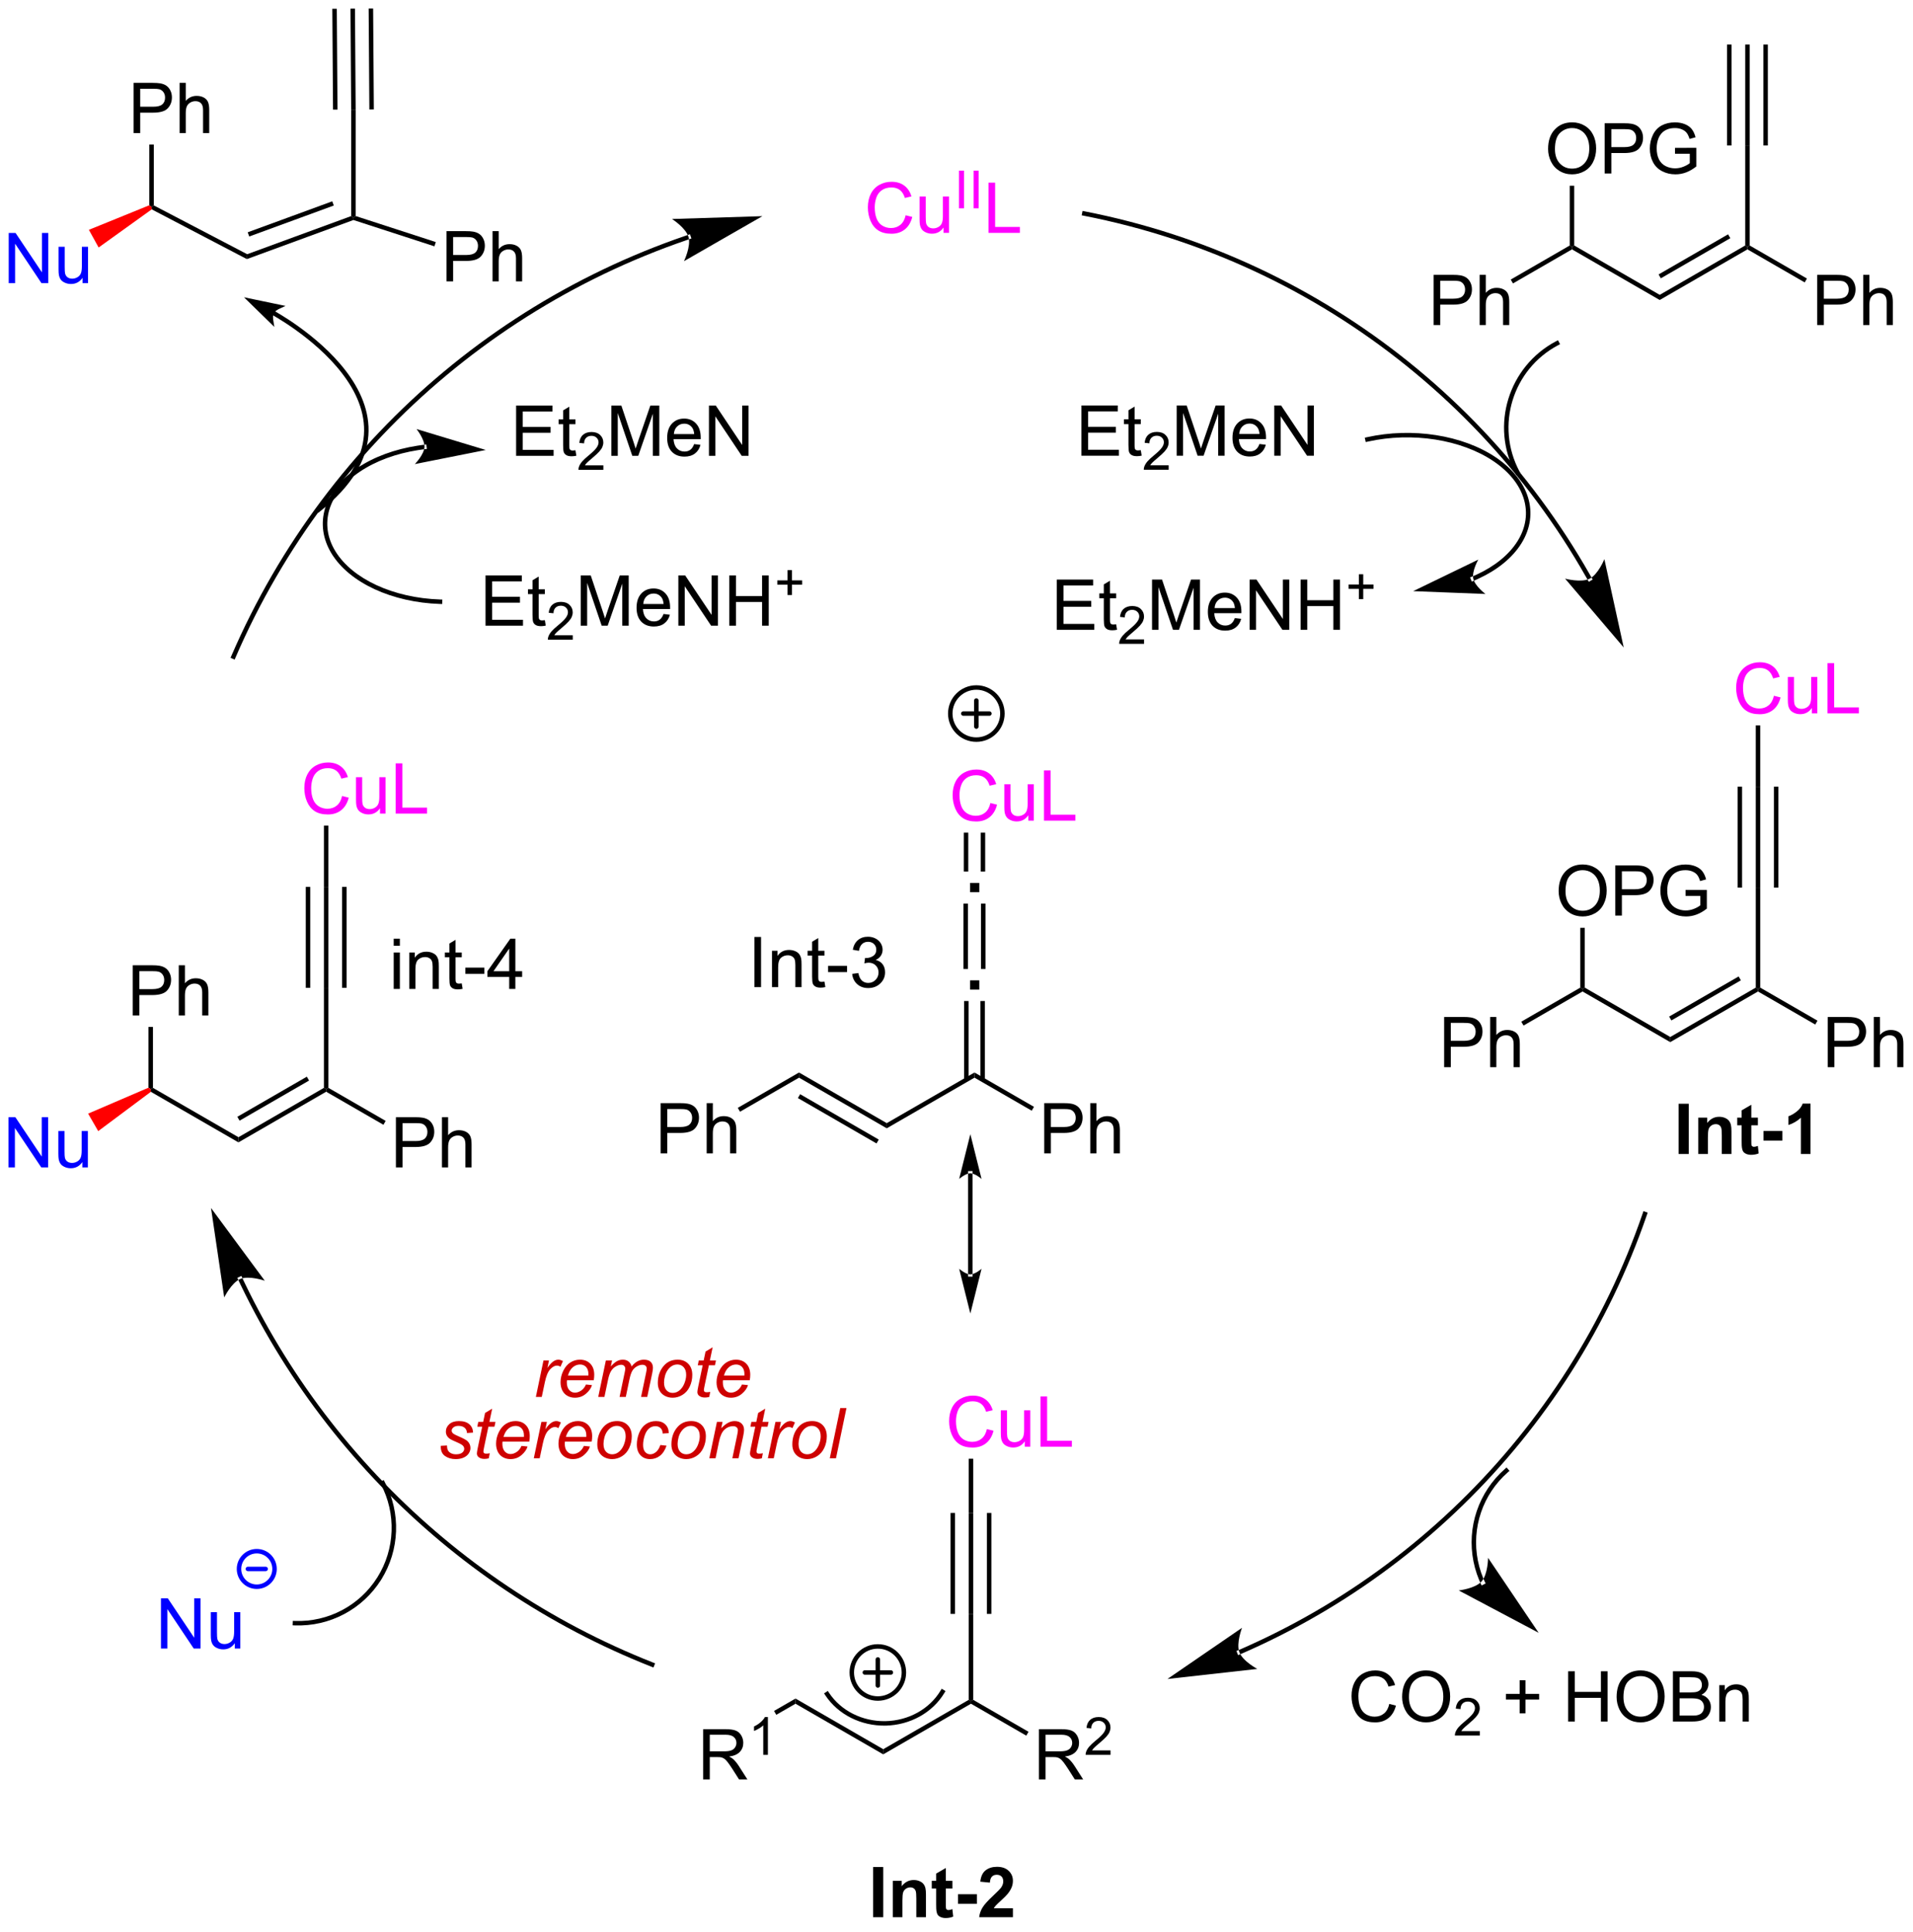 <?xml version="1.0" encoding="UTF-8"?>
<!DOCTYPE svg PUBLIC '-//W3C//DTD SVG 1.0//EN'
          'http://www.w3.org/TR/2001/REC-SVG-20010904/DTD/svg10.dtd'>
<svg stroke-dasharray="none" shape-rendering="auto" xmlns="http://www.w3.org/2000/svg" font-family="'Dialog'" text-rendering="auto" width="299" fill-opacity="1" color-interpolation="auto" color-rendering="auto" preserveAspectRatio="xMidYMid meet" font-size="12px" viewBox="0 0 299 302" fill="black" xmlns:xlink="http://www.w3.org/1999/xlink" stroke="black" image-rendering="auto" stroke-miterlimit="10" stroke-linecap="square" stroke-linejoin="miter" font-style="normal" stroke-width="1" height="302" stroke-dashoffset="0" font-weight="normal" stroke-opacity="1"
><!--Generated by the Batik Graphics2D SVG Generator--><defs id="genericDefs"
  /><g
  ><defs id="defs1"
    ><clipPath clipPathUnits="userSpaceOnUse" id="clipPath1"
      ><path d="M2.477 0.633 L226.677 0.633 L226.677 226.57 L2.477 226.57 L2.477 0.633 Z"
      /></clipPath
      ><clipPath clipPathUnits="userSpaceOnUse" id="clipPath2"
      ><path d="M0.798 8.881 L0.798 228.536 L218.764 228.536 L218.764 8.881 Z"
      /></clipPath
    ></defs
    ><g stroke-width="0.51" transform="scale(1.333,1.333) translate(-2.477,-0.633) matrix(1.029,0,0,1.029,1.656,-8.502)" stroke-linejoin="round" stroke-linecap="round"
    ><path fill="none" d="M112.051 93.162 C110.41 93.162 109.081 91.832 109.081 90.192 C109.081 88.552 110.41 87.222 112.051 87.222 C113.691 87.222 115.021 88.552 115.021 90.192 C115.021 91.832 113.691 93.162 112.051 93.162 M110.566 90.192 L113.536 90.192 M112.051 88.707 L112.051 91.677" clip-path="url(#clipPath2)"
    /></g
    ><g transform="matrix(1.371,0,0,1.371,-1.095,-12.18)"
    ><path d="M164.234 45.944 L164.234 40.218 L166.395 40.218 Q166.966 40.218 167.265 40.273 Q167.687 40.343 167.971 40.541 Q168.257 40.736 168.432 41.093 Q168.606 41.447 168.606 41.874 Q168.606 42.603 168.14 43.111 Q167.677 43.616 166.46 43.616 L164.992 43.616 L164.992 45.944 L164.234 45.944 ZM164.992 42.939 L166.474 42.939 Q167.208 42.939 167.515 42.666 Q167.825 42.392 167.825 41.898 Q167.825 41.538 167.643 41.283 Q167.46 41.025 167.164 40.944 Q166.974 40.892 166.458 40.892 L164.992 40.892 L164.992 42.939 ZM169.481 45.944 L169.481 40.218 L170.184 40.218 L170.184 42.273 Q170.677 41.702 171.427 41.702 Q171.887 41.702 172.226 41.885 Q172.567 42.064 172.713 42.385 Q172.859 42.705 172.859 43.314 L172.859 45.944 L172.156 45.944 L172.156 43.314 Q172.156 42.788 171.927 42.549 Q171.7 42.306 171.281 42.306 Q170.968 42.306 170.692 42.471 Q170.419 42.632 170.302 42.911 Q170.184 43.187 170.184 43.674 L170.184 45.944 L169.481 45.944 Z" stroke="none" clip-path="url(#clipPath2)"
    /></g
    ><g transform="matrix(1.371,0,0,1.371,-1.095,-12.18)"
    ><path d="M173.284 41.199 L173.029 40.757 L179.756 36.873 L180.011 37.02 L180.011 37.315 Z" stroke="none" clip-path="url(#clipPath2)"
    /></g
    ><g transform="matrix(1.371,0,0,1.371,-1.095,-12.18)"
    ><path d="M180.011 37.315 L180.011 37.02 L180.266 36.873 L190.012 42.5 L190.012 43.089 Z" stroke="none" clip-path="url(#clipPath2)"
    /></g
    ><g transform="matrix(1.371,0,0,1.371,-1.095,-12.18)"
    ><path d="M190.012 43.089 L190.012 42.5 L199.759 36.873 L200.014 37.02 L200.014 37.315 ZM190.14 40.615 L198.063 36.041 L197.808 35.599 L189.885 40.173 Z" stroke="none" clip-path="url(#clipPath2)"
    /></g
    ><g transform="matrix(1.371,0,0,1.371,-1.095,-12.18)"
    ><path d="M207.964 45.944 L207.964 40.218 L210.126 40.218 Q210.696 40.218 210.996 40.273 Q211.418 40.343 211.702 40.541 Q211.988 40.736 212.162 41.093 Q212.337 41.447 212.337 41.874 Q212.337 42.603 211.871 43.111 Q211.407 43.616 210.191 43.616 L208.722 43.616 L208.722 45.944 L207.964 45.944 ZM208.722 42.939 L210.204 42.939 Q210.938 42.939 211.246 42.666 Q211.556 42.392 211.556 41.898 Q211.556 41.538 211.373 41.283 Q211.191 41.025 210.894 40.944 Q210.704 40.892 210.188 40.892 L208.722 40.892 L208.722 42.939 ZM213.212 45.944 L213.212 40.218 L213.915 40.218 L213.915 42.273 Q214.407 41.702 215.157 41.702 Q215.618 41.702 215.957 41.885 Q216.298 42.064 216.444 42.385 Q216.589 42.705 216.589 43.314 L216.589 45.944 L215.886 45.944 L215.886 43.314 Q215.886 42.788 215.657 42.549 Q215.431 42.306 215.011 42.306 Q214.699 42.306 214.423 42.471 Q214.149 42.632 214.032 42.911 Q213.915 43.187 213.915 43.674 L213.915 45.944 L213.212 45.944 Z" stroke="none" clip-path="url(#clipPath2)"
    /></g
    ><g transform="matrix(1.371,0,0,1.371,-1.095,-12.18)"
    ><path d="M200.014 37.315 L200.014 37.02 L200.269 36.873 L206.796 40.641 L206.541 41.083 Z" stroke="none" clip-path="url(#clipPath2)"
    /></g
    ><g transform="matrix(1.371,0,0,1.371,-1.095,-12.18)"
    ><path d="M200.269 36.873 L200.014 37.02 L199.759 36.873 L199.759 25.471 L200.269 25.471 Z" stroke="none" clip-path="url(#clipPath2)"
    /></g
    ><g transform="matrix(1.371,0,0,1.371,-1.095,-12.18)"
    ><path d="M177.287 25.872 Q177.287 24.445 178.053 23.641 Q178.819 22.833 180.03 22.833 Q180.821 22.833 181.457 23.214 Q182.095 23.591 182.428 24.268 Q182.764 24.945 182.764 25.805 Q182.764 26.677 182.412 27.365 Q182.061 28.052 181.415 28.406 Q180.772 28.761 180.024 28.761 Q179.217 28.761 178.579 28.37 Q177.944 27.977 177.615 27.302 Q177.287 26.625 177.287 25.872 ZM178.069 25.883 Q178.069 26.919 178.623 27.516 Q179.181 28.109 180.022 28.109 Q180.876 28.109 181.428 27.508 Q181.983 26.906 181.983 25.802 Q181.983 25.102 181.746 24.581 Q181.509 24.06 181.053 23.773 Q180.6 23.484 180.032 23.484 Q179.227 23.484 178.647 24.039 Q178.069 24.591 178.069 25.883 ZM183.739 28.662 L183.739 22.935 L185.901 22.935 Q186.471 22.935 186.77 22.99 Q187.192 23.06 187.476 23.258 Q187.763 23.453 187.937 23.81 Q188.112 24.164 188.112 24.591 Q188.112 25.32 187.645 25.828 Q187.182 26.333 185.966 26.333 L184.497 26.333 L184.497 28.662 L183.739 28.662 ZM184.497 25.656 L185.979 25.656 Q186.713 25.656 187.02 25.383 Q187.33 25.109 187.33 24.615 Q187.33 24.255 187.148 24 Q186.966 23.742 186.669 23.662 Q186.479 23.609 185.963 23.609 L184.497 23.609 L184.497 25.656 ZM191.755 26.414 L191.755 25.742 L194.182 25.74 L194.182 27.865 Q193.622 28.31 193.028 28.537 Q192.435 28.761 191.81 28.761 Q190.966 28.761 190.276 28.398 Q189.588 28.037 189.237 27.354 Q188.885 26.669 188.885 25.826 Q188.885 24.99 189.234 24.266 Q189.583 23.539 190.239 23.188 Q190.895 22.836 191.752 22.836 Q192.372 22.836 192.875 23.039 Q193.377 23.24 193.661 23.599 Q193.948 23.958 194.096 24.537 L193.411 24.724 Q193.284 24.287 193.091 24.037 Q192.901 23.787 192.544 23.636 Q192.19 23.484 191.755 23.484 Q191.237 23.484 190.856 23.643 Q190.479 23.802 190.244 24.06 Q190.013 24.318 189.885 24.625 Q189.666 25.156 189.666 25.779 Q189.666 26.544 189.929 27.06 Q190.192 27.576 190.695 27.826 Q191.2 28.076 191.768 28.076 Q192.26 28.076 192.729 27.886 Q193.198 27.695 193.44 27.482 L193.44 26.414 L191.755 26.414 Z" stroke="none" clip-path="url(#clipPath2)"
    /></g
    ><g transform="matrix(1.371,0,0,1.371,-1.095,-12.18)"
    ><path d="M180.266 36.873 L180.011 37.02 L179.756 36.873 L179.756 30.057 L180.266 30.057 Z" stroke="none" clip-path="url(#clipPath2)"
    /></g
    ><g transform="matrix(1.371,0,0,1.371,-1.095,-12.18)"
    ><path d="M200.269 25.471 L199.759 25.471 L199.759 13.963 L200.269 13.963 ZM198.197 25.471 L198.197 13.963 L197.687 13.963 L197.687 25.471 ZM202.34 25.471 L202.34 13.963 L201.83 13.963 L201.83 25.471 Z" stroke="none" clip-path="url(#clipPath2)"
    /></g
    ><g fill="fuchsia" transform="matrix(1.371,0,0,1.371,-1.095,-12.18)" stroke="fuchsia"
    ><path d="M104.045 33.427 L104.803 33.617 Q104.566 34.552 103.946 35.044 Q103.326 35.534 102.433 35.534 Q101.506 35.534 100.925 35.156 Q100.347 34.779 100.043 34.065 Q99.74 33.349 99.74 32.529 Q99.74 31.633 100.082 30.969 Q100.425 30.302 101.056 29.956 Q101.686 29.609 102.444 29.609 Q103.303 29.609 103.889 30.047 Q104.475 30.484 104.707 31.279 L103.959 31.453 Q103.761 30.828 103.381 30.544 Q103.004 30.258 102.428 30.258 Q101.769 30.258 101.324 30.576 Q100.881 30.891 100.701 31.424 Q100.522 31.958 100.522 32.523 Q100.522 33.255 100.735 33.8 Q100.949 34.344 101.397 34.615 Q101.847 34.883 102.371 34.883 Q103.006 34.883 103.446 34.516 Q103.889 34.148 104.045 33.427 ZM108.367 35.435 L108.367 34.825 Q107.882 35.529 107.049 35.529 Q106.682 35.529 106.364 35.388 Q106.046 35.247 105.89 35.034 Q105.737 34.82 105.674 34.513 Q105.632 34.305 105.632 33.857 L105.632 31.287 L106.336 31.287 L106.336 33.586 Q106.336 34.138 106.377 34.328 Q106.445 34.607 106.659 34.766 Q106.875 34.922 107.19 34.922 Q107.507 34.922 107.784 34.76 Q108.062 34.599 108.177 34.32 Q108.291 34.039 108.291 33.508 L108.291 31.287 L108.994 31.287 L108.994 35.435 L108.367 35.435 Z" stroke="none" clip-path="url(#clipPath2)"
    /></g
    ><g fill="fuchsia" transform="matrix(1.371,0,0,1.371,-1.095,-12.18)" stroke="fuchsia"
    ><path d="M110.129 32.635 L110.129 28.34 L110.698 28.34 L110.698 32.635 L110.129 32.635 ZM111.796 32.635 L111.796 28.34 L112.365 28.34 L112.365 32.635 L111.796 32.635 Z" stroke="none" clip-path="url(#clipPath2)"
    /></g
    ><g fill="fuchsia" transform="matrix(1.371,0,0,1.371,-1.095,-12.18)" stroke="fuchsia"
    ><path d="M113.489 35.435 L113.489 29.708 L114.246 29.708 L114.246 34.758 L117.067 34.758 L117.067 35.435 L113.489 35.435 Z" stroke="none" clip-path="url(#clipPath2)"
    /></g
    ><g transform="matrix(1.371,0,0,1.371,-1.095,-12.18)"
    ><path d="M165.437 130.555 L165.437 124.829 L167.598 124.829 Q168.168 124.829 168.468 124.883 Q168.89 124.954 169.174 125.152 Q169.46 125.347 169.635 125.704 Q169.809 126.058 169.809 126.485 Q169.809 127.214 169.343 127.722 Q168.879 128.227 167.663 128.227 L166.195 128.227 L166.195 130.555 L165.437 130.555 ZM166.195 127.55 L167.676 127.55 Q168.411 127.55 168.718 127.277 Q169.028 127.003 169.028 126.508 Q169.028 126.149 168.846 125.894 Q168.663 125.636 168.366 125.555 Q168.176 125.503 167.661 125.503 L166.195 125.503 L166.195 127.55 ZM170.684 130.555 L170.684 124.829 L171.387 124.829 L171.387 126.883 Q171.879 126.313 172.629 126.313 Q173.09 126.313 173.429 126.495 Q173.77 126.675 173.916 126.995 Q174.062 127.316 174.062 127.925 L174.062 130.555 L173.359 130.555 L173.359 127.925 Q173.359 127.399 173.129 127.159 Q172.903 126.917 172.484 126.917 Q172.171 126.917 171.895 127.081 Q171.622 127.243 171.504 127.521 Q171.387 127.797 171.387 128.284 L171.387 130.555 L170.684 130.555 Z" stroke="none" clip-path="url(#clipPath2)"
    /></g
    ><g transform="matrix(1.371,0,0,1.371,-1.095,-12.18)"
    ><path d="M174.487 125.809 L174.231 125.367 L180.958 121.484 L181.214 121.631 L181.214 121.925 Z" stroke="none" clip-path="url(#clipPath2)"
    /></g
    ><g transform="matrix(1.371,0,0,1.371,-1.095,-12.18)"
    ><path d="M181.214 121.925 L181.214 121.631 L181.469 121.484 L191.215 127.111 L191.215 127.7 Z" stroke="none" clip-path="url(#clipPath2)"
    /></g
    ><g transform="matrix(1.371,0,0,1.371,-1.095,-12.18)"
    ><path d="M191.215 127.7 L191.215 127.111 L200.962 121.484 L201.217 121.631 L201.217 121.925 ZM191.343 125.226 L199.265 120.652 L199.01 120.21 L191.088 124.784 Z" stroke="none" clip-path="url(#clipPath2)"
    /></g
    ><g transform="matrix(1.371,0,0,1.371,-1.095,-12.18)"
    ><path d="M209.167 130.555 L209.167 124.829 L211.329 124.829 Q211.899 124.829 212.198 124.883 Q212.62 124.954 212.904 125.152 Q213.191 125.347 213.365 125.704 Q213.54 126.058 213.54 126.485 Q213.54 127.214 213.073 127.722 Q212.61 128.227 211.394 128.227 L209.925 128.227 L209.925 130.555 L209.167 130.555 ZM209.925 127.55 L211.407 127.55 Q212.141 127.55 212.448 127.277 Q212.758 127.003 212.758 126.508 Q212.758 126.149 212.576 125.894 Q212.394 125.636 212.097 125.555 Q211.907 125.503 211.391 125.503 L209.925 125.503 L209.925 127.55 ZM214.415 130.555 L214.415 124.829 L215.118 124.829 L215.118 126.883 Q215.61 126.313 216.36 126.313 Q216.821 126.313 217.16 126.495 Q217.501 126.675 217.647 126.995 Q217.792 127.316 217.792 127.925 L217.792 130.555 L217.089 130.555 L217.089 127.925 Q217.089 127.399 216.86 127.159 Q216.633 126.917 216.214 126.917 Q215.902 126.917 215.626 127.081 Q215.352 127.243 215.235 127.521 Q215.118 127.797 215.118 128.284 L215.118 130.555 L214.415 130.555 Z" stroke="none" clip-path="url(#clipPath2)"
    /></g
    ><g transform="matrix(1.371,0,0,1.371,-1.095,-12.18)"
    ><path d="M201.217 121.925 L201.217 121.631 L201.472 121.484 L207.999 125.252 L207.744 125.694 Z" stroke="none" clip-path="url(#clipPath2)"
    /></g
    ><g transform="matrix(1.371,0,0,1.371,-1.095,-12.18)"
    ><path d="M201.472 121.484 L201.217 121.631 L200.962 121.484 L200.962 110.082 L201.472 110.082 Z" stroke="none" clip-path="url(#clipPath2)"
    /></g
    ><g transform="matrix(1.371,0,0,1.371,-1.095,-12.18)"
    ><path d="M178.49 110.483 Q178.49 109.056 179.256 108.251 Q180.022 107.444 181.232 107.444 Q182.024 107.444 182.66 107.824 Q183.298 108.202 183.631 108.879 Q183.967 109.556 183.967 110.415 Q183.967 111.288 183.615 111.975 Q183.264 112.663 182.618 113.017 Q181.975 113.371 181.227 113.371 Q180.42 113.371 179.782 112.981 Q179.147 112.587 178.818 111.913 Q178.49 111.236 178.49 110.483 ZM179.272 110.494 Q179.272 111.53 179.826 112.126 Q180.383 112.72 181.225 112.72 Q182.079 112.72 182.631 112.119 Q183.185 111.517 183.185 110.413 Q183.185 109.712 182.949 109.192 Q182.712 108.671 182.256 108.384 Q181.803 108.095 181.235 108.095 Q180.43 108.095 179.85 108.65 Q179.272 109.202 179.272 110.494 ZM184.942 113.272 L184.942 107.546 L187.103 107.546 Q187.674 107.546 187.973 107.6 Q188.395 107.671 188.679 107.869 Q188.965 108.064 189.14 108.421 Q189.314 108.775 189.314 109.202 Q189.314 109.931 188.848 110.439 Q188.385 110.944 187.169 110.944 L185.7 110.944 L185.7 113.272 L184.942 113.272 ZM185.7 110.267 L187.182 110.267 Q187.916 110.267 188.223 109.994 Q188.533 109.72 188.533 109.225 Q188.533 108.866 188.351 108.611 Q188.169 108.353 187.872 108.272 Q187.682 108.22 187.166 108.22 L185.7 108.22 L185.7 110.267 ZM192.958 111.025 L192.958 110.353 L195.385 110.35 L195.385 112.475 Q194.825 112.921 194.231 113.147 Q193.637 113.371 193.012 113.371 Q192.169 113.371 191.478 113.009 Q190.791 112.647 190.439 111.965 Q190.088 111.28 190.088 110.436 Q190.088 109.6 190.437 108.876 Q190.786 108.15 191.442 107.798 Q192.098 107.447 192.955 107.447 Q193.575 107.447 194.077 107.65 Q194.58 107.85 194.864 108.21 Q195.15 108.569 195.299 109.147 L194.614 109.335 Q194.486 108.897 194.294 108.647 Q194.103 108.397 193.747 108.246 Q193.393 108.095 192.958 108.095 Q192.439 108.095 192.059 108.254 Q191.682 108.413 191.447 108.671 Q191.215 108.928 191.088 109.236 Q190.869 109.767 190.869 110.389 Q190.869 111.155 191.132 111.671 Q191.395 112.186 191.898 112.436 Q192.403 112.686 192.971 112.686 Q193.463 112.686 193.932 112.496 Q194.4 112.306 194.643 112.093 L194.643 111.025 L192.958 111.025 Z" stroke="none" clip-path="url(#clipPath2)"
    /></g
    ><g transform="matrix(1.371,0,0,1.371,-1.095,-12.18)"
    ><path d="M181.469 121.484 L181.214 121.631 L180.958 121.484 L180.958 114.668 L181.469 114.668 Z" stroke="none" clip-path="url(#clipPath2)"
    /></g
    ><g transform="matrix(1.371,0,0,1.371,-1.095,-12.18)"
    ><path d="M201.472 110.082 L200.962 110.082 L200.962 98.573 L201.472 98.573 ZM199.4 110.082 L199.4 98.573 L198.89 98.573 L198.89 110.082 ZM203.543 110.082 L203.543 98.573 L203.033 98.573 L203.033 110.082 Z" stroke="none" clip-path="url(#clipPath2)"
    /></g
    ><g fill="fuchsia" transform="matrix(1.371,0,0,1.371,-1.095,-12.18)" stroke="fuchsia"
    ><path d="M203.031 88.207 L203.789 88.397 Q203.552 89.332 202.932 89.824 Q202.312 90.314 201.419 90.314 Q200.492 90.314 199.911 89.936 Q199.333 89.558 199.028 88.845 Q198.726 88.129 198.726 87.308 Q198.726 86.413 199.067 85.749 Q199.411 85.082 200.041 84.736 Q200.672 84.389 201.429 84.389 Q202.289 84.389 202.875 84.827 Q203.461 85.264 203.692 86.058 L202.945 86.233 Q202.747 85.608 202.367 85.324 Q201.989 85.038 201.414 85.038 Q200.755 85.038 200.31 85.355 Q199.867 85.671 199.687 86.204 Q199.508 86.738 199.508 87.303 Q199.508 88.035 199.721 88.579 Q199.935 89.124 200.383 89.394 Q200.833 89.663 201.357 89.663 Q201.992 89.663 202.432 89.296 Q202.875 88.928 203.031 88.207 ZM207.353 90.215 L207.353 89.605 Q206.868 90.308 206.035 90.308 Q205.668 90.308 205.35 90.168 Q205.032 90.027 204.876 89.814 Q204.722 89.6 204.66 89.293 Q204.618 89.085 204.618 88.637 L204.618 86.066 L205.321 86.066 L205.321 88.366 Q205.321 88.918 205.363 89.108 Q205.431 89.387 205.644 89.546 Q205.86 89.702 206.176 89.702 Q206.493 89.702 206.769 89.54 Q207.048 89.379 207.162 89.1 Q207.277 88.819 207.277 88.288 L207.277 86.066 L207.98 86.066 L207.98 90.215 L207.353 90.215 ZM209.14 90.215 L209.14 84.488 L209.898 84.488 L209.898 89.538 L212.719 89.538 L212.719 90.215 L209.14 90.215 Z" stroke="none" clip-path="url(#clipPath2)"
    /></g
    ><g transform="matrix(1.371,0,0,1.371,-1.095,-12.18)"
    ><path d="M201.472 98.573 L200.962 98.573 L200.962 91.588 L201.472 91.588 Z" stroke="none" clip-path="url(#clipPath2)"
    /></g
    ><g transform="matrix(1.371,0,0,1.371,-1.095,-12.18)"
    ><path d="M159.183 203.15 L159.94 203.34 Q159.703 204.275 159.084 204.767 Q158.464 205.256 157.571 205.256 Q156.643 205.256 156.063 204.879 Q155.485 204.501 155.18 203.788 Q154.878 203.072 154.878 202.251 Q154.878 201.355 155.219 200.691 Q155.563 200.025 156.193 199.678 Q156.823 199.332 157.581 199.332 Q158.44 199.332 159.026 199.769 Q159.612 200.207 159.844 201.001 L159.097 201.176 Q158.899 200.551 158.518 200.267 Q158.141 199.98 157.565 199.98 Q156.906 199.98 156.461 200.298 Q156.018 200.613 155.839 201.147 Q155.659 201.681 155.659 202.246 Q155.659 202.978 155.873 203.522 Q156.086 204.066 156.534 204.337 Q156.985 204.605 157.508 204.605 Q158.143 204.605 158.584 204.238 Q159.026 203.871 159.183 203.15 ZM160.645 202.368 Q160.645 200.941 161.41 200.137 Q162.176 199.329 163.387 199.329 Q164.179 199.329 164.814 199.71 Q165.452 200.087 165.785 200.764 Q166.121 201.441 166.121 202.301 Q166.121 203.173 165.77 203.861 Q165.418 204.548 164.772 204.902 Q164.129 205.256 163.382 205.256 Q162.574 205.256 161.936 204.866 Q161.301 204.473 160.973 203.798 Q160.645 203.121 160.645 202.368 ZM161.426 202.379 Q161.426 203.415 161.981 204.012 Q162.538 204.605 163.379 204.605 Q164.233 204.605 164.785 204.004 Q165.34 203.402 165.34 202.298 Q165.34 201.598 165.103 201.077 Q164.866 200.556 164.41 200.269 Q163.957 199.98 163.39 199.98 Q162.585 199.98 162.004 200.535 Q161.426 201.087 161.426 202.379 Z" stroke="none" clip-path="url(#clipPath2)"
    /></g
    ><g transform="matrix(1.371,0,0,1.371,-1.095,-12.18)"
    ><path d="M169.501 206.25 L169.501 206.757 L166.661 206.757 Q166.655 206.566 166.724 206.39 Q166.831 206.101 167.069 205.82 Q167.31 205.539 167.761 205.17 Q168.46 204.595 168.706 204.26 Q168.952 203.923 168.952 203.625 Q168.952 203.312 168.727 203.097 Q168.505 202.881 168.143 202.881 Q167.763 202.881 167.534 203.109 Q167.306 203.338 167.304 203.742 L166.761 203.687 Q166.817 203.08 167.181 202.763 Q167.544 202.445 168.155 202.445 Q168.774 202.445 169.134 202.789 Q169.495 203.131 169.495 203.636 Q169.495 203.894 169.39 204.144 Q169.284 204.392 169.038 204.668 Q168.794 204.943 168.226 205.423 Q167.751 205.822 167.616 205.964 Q167.481 206.107 167.393 206.25 L169.501 206.25 Z" stroke="none" clip-path="url(#clipPath2)"
    /></g
    ><g transform="matrix(1.371,0,0,1.371,-1.095,-12.18)"
    ><path d="M174.044 204.23 L174.044 202.66 L172.484 202.66 L172.484 202.004 L174.044 202.004 L174.044 200.447 L174.708 200.447 L174.708 202.004 L176.266 202.004 L176.266 202.66 L174.708 202.66 L174.708 204.23 L174.044 204.23 ZM179.574 205.157 L179.574 199.431 L180.332 199.431 L180.332 201.782 L183.309 201.782 L183.309 199.431 L184.066 199.431 L184.066 205.157 L183.309 205.157 L183.309 202.457 L180.332 202.457 L180.332 205.157 L179.574 205.157 ZM185.099 202.368 Q185.099 200.941 185.864 200.137 Q186.63 199.329 187.841 199.329 Q188.633 199.329 189.268 199.71 Q189.906 200.087 190.239 200.764 Q190.575 201.441 190.575 202.301 Q190.575 203.173 190.224 203.861 Q189.872 204.548 189.226 204.902 Q188.583 205.256 187.836 205.256 Q187.029 205.256 186.391 204.866 Q185.755 204.473 185.427 203.798 Q185.099 203.121 185.099 202.368 ZM185.88 202.379 Q185.88 203.415 186.435 204.012 Q186.992 204.605 187.833 204.605 Q188.687 204.605 189.239 204.004 Q189.794 203.402 189.794 202.298 Q189.794 201.598 189.557 201.077 Q189.32 200.556 188.864 200.269 Q188.411 199.98 187.844 199.98 Q187.039 199.98 186.458 200.535 Q185.88 201.087 185.88 202.379 ZM191.519 205.157 L191.519 199.431 L193.668 199.431 Q194.324 199.431 194.72 199.605 Q195.118 199.777 195.342 200.139 Q195.566 200.501 195.566 200.894 Q195.566 201.262 195.366 201.587 Q195.168 201.91 194.767 202.111 Q195.285 202.262 195.564 202.629 Q195.845 202.996 195.845 203.496 Q195.845 203.9 195.673 204.246 Q195.504 204.59 195.254 204.777 Q195.004 204.965 194.626 205.061 Q194.251 205.157 193.704 205.157 L191.519 205.157 ZM192.277 201.837 L193.517 201.837 Q194.019 201.837 194.238 201.769 Q194.527 201.684 194.673 201.486 Q194.821 201.285 194.821 200.986 Q194.821 200.699 194.684 200.483 Q194.548 200.267 194.293 200.186 Q194.04 200.105 193.423 200.105 L192.277 200.105 L192.277 201.837 ZM192.277 204.48 L193.704 204.48 Q194.071 204.48 194.22 204.454 Q194.48 204.407 194.655 204.298 Q194.832 204.189 194.944 203.98 Q195.059 203.769 195.059 203.496 Q195.059 203.176 194.894 202.941 Q194.73 202.704 194.439 202.608 Q194.15 202.512 193.603 202.512 L192.277 202.512 L192.277 204.48 ZM196.798 205.157 L196.798 201.009 L197.431 201.009 L197.431 201.598 Q197.887 200.915 198.751 200.915 Q199.126 200.915 199.439 201.051 Q199.754 201.184 199.91 201.402 Q200.066 201.621 200.129 201.923 Q200.168 202.118 200.168 202.605 L200.168 205.157 L199.465 205.157 L199.465 202.634 Q199.465 202.204 199.381 201.991 Q199.301 201.777 199.092 201.652 Q198.884 201.525 198.603 201.525 Q198.152 201.525 197.827 201.811 Q197.501 202.095 197.501 202.892 L197.501 205.157 L196.798 205.157 Z" stroke="none" clip-path="url(#clipPath2)"
    /></g
    ><g transform="matrix(1.371,0,0,1.371,-1.095,-12.18)"
    ><path d="M80.957 211.757 L80.957 206.031 L83.496 206.031 Q84.262 206.031 84.66 206.185 Q85.059 206.338 85.296 206.729 Q85.535 207.119 85.535 207.593 Q85.535 208.203 85.14 208.622 Q84.746 209.039 83.921 209.151 Q84.223 209.297 84.379 209.437 Q84.71 209.742 85.007 210.197 L86.004 211.757 L85.051 211.757 L84.293 210.565 Q83.96 210.049 83.744 209.776 Q83.53 209.502 83.361 209.393 Q83.192 209.283 83.015 209.242 Q82.887 209.213 82.593 209.213 L81.715 209.213 L81.715 211.757 L80.957 211.757 ZM81.715 208.557 L83.343 208.557 Q83.864 208.557 84.155 208.45 Q84.45 208.343 84.6 208.106 Q84.754 207.869 84.754 207.593 Q84.754 207.187 84.457 206.927 Q84.163 206.664 83.528 206.664 L81.715 206.664 L81.715 208.557 Z" stroke="none" clip-path="url(#clipPath2)"
    /></g
    ><g transform="matrix(1.371,0,0,1.371,-1.095,-12.18)"
    ><path d="M88.341 208.957 L87.813 208.957 L87.813 205.596 Q87.622 205.778 87.313 205.959 Q87.005 206.141 86.759 206.233 L86.759 205.723 Q87.2 205.514 87.53 205.219 Q87.862 204.922 88.001 204.645 L88.341 204.645 L88.341 208.957 Z" stroke="none" clip-path="url(#clipPath2)"
    /></g
    ><g transform="matrix(1.371,0,0,1.371,-1.095,-12.18)"
    ><path d="M89.298 204.393 L89.043 203.951 L91.49 202.538 L91.49 203.128 Z" stroke="none" clip-path="url(#clipPath2)"
    /></g
    ><g transform="matrix(1.371,0,0,1.371,-1.095,-12.18)"
    ><path d="M91.49 203.128 L91.49 202.538 L101.491 208.313 L101.491 208.902 Z" stroke="none" clip-path="url(#clipPath2)"
    /></g
    ><g transform="matrix(1.371,0,0,1.371,-1.095,-12.18)"
    ><path d="M101.491 208.902 L101.491 208.313 L111.238 202.686 L111.493 202.833 L111.493 203.128 Z" stroke="none" clip-path="url(#clipPath2)"
    /></g
    ><g transform="matrix(1.371,0,0,1.371,-1.095,-12.18)"
    ><path d="M119.236 211.757 L119.236 206.031 L121.775 206.031 Q122.54 206.031 122.939 206.185 Q123.337 206.338 123.574 206.729 Q123.814 207.119 123.814 207.593 Q123.814 208.203 123.418 208.622 Q123.025 209.039 122.199 209.151 Q122.501 209.297 122.658 209.437 Q122.988 209.742 123.285 210.197 L124.283 211.757 L123.33 211.757 L122.572 210.565 Q122.238 210.049 122.022 209.776 Q121.809 209.502 121.639 209.393 Q121.47 209.283 121.293 209.242 Q121.165 209.213 120.871 209.213 L119.994 209.213 L119.994 211.757 L119.236 211.757 ZM119.994 208.557 L121.621 208.557 Q122.142 208.557 122.434 208.45 Q122.728 208.343 122.879 208.106 Q123.033 207.869 123.033 207.593 Q123.033 207.187 122.736 206.927 Q122.442 206.664 121.806 206.664 L119.994 206.664 L119.994 208.557 Z" stroke="none" clip-path="url(#clipPath2)"
    /></g
    ><g transform="matrix(1.371,0,0,1.371,-1.095,-12.18)"
    ><path d="M127.404 208.45 L127.404 208.957 L124.564 208.957 Q124.559 208.766 124.627 208.59 Q124.734 208.301 124.973 208.02 Q125.213 207.739 125.664 207.369 Q126.363 206.795 126.609 206.459 Q126.856 206.123 126.856 205.825 Q126.856 205.512 126.631 205.297 Q126.408 205.08 126.047 205.08 Q125.666 205.08 125.438 205.309 Q125.209 205.537 125.207 205.942 L124.664 205.887 Q124.721 205.28 125.084 204.963 Q125.447 204.645 126.059 204.645 Q126.678 204.645 127.037 204.989 Q127.398 205.33 127.398 205.836 Q127.398 206.094 127.293 206.344 Q127.188 206.592 126.942 206.868 Q126.697 207.143 126.129 207.623 Q125.654 208.022 125.52 208.164 Q125.385 208.307 125.297 208.45 L127.404 208.45 Z" stroke="none" clip-path="url(#clipPath2)"
    /></g
    ><g transform="matrix(1.371,0,0,1.371,-1.095,-12.18)"
    ><path d="M111.493 203.128 L111.493 202.833 L111.748 202.686 L118.054 206.327 L117.799 206.769 Z" stroke="none" clip-path="url(#clipPath2)"
    /></g
    ><g transform="matrix(1.371,0,0,1.371,-1.095,-12.18)"
    ><path d="M111.748 202.686 L111.493 202.833 L111.238 202.686 L111.238 192.888 L111.748 192.888 Z" stroke="none" clip-path="url(#clipPath2)"
    /></g
    ><g transform="matrix(1.371,0,0,1.371,-1.095,-12.18)"
    ><path d="M111.748 192.888 L111.238 192.888 L111.238 181.38 L111.748 181.38 ZM109.676 192.888 L109.676 181.38 L109.166 181.38 L109.166 192.888 ZM113.819 192.888 L113.819 181.38 L113.309 181.38 L113.309 192.888 Z" stroke="none" clip-path="url(#clipPath2)"
    /></g
    ><g fill="fuchsia" transform="matrix(1.371,0,0,1.371,-1.095,-12.18)" stroke="fuchsia"
    ><path d="M113.307 171.815 L114.065 172.005 Q113.828 172.94 113.208 173.432 Q112.588 173.922 111.695 173.922 Q110.768 173.922 110.187 173.544 Q109.609 173.167 109.305 172.453 Q109.002 171.737 109.002 170.917 Q109.002 170.021 109.344 169.357 Q109.687 168.69 110.318 168.344 Q110.948 167.998 111.706 167.998 Q112.565 167.998 113.151 168.435 Q113.737 168.873 113.969 169.667 L113.221 169.841 Q113.023 169.216 112.643 168.932 Q112.266 168.646 111.69 168.646 Q111.031 168.646 110.586 168.964 Q110.143 169.279 109.963 169.813 Q109.784 170.346 109.784 170.911 Q109.784 171.643 109.997 172.188 Q110.211 172.732 110.659 173.003 Q111.109 173.271 111.633 173.271 Q112.268 173.271 112.708 172.904 Q113.151 172.536 113.307 171.815 ZM117.629 173.823 L117.629 173.214 Q117.144 173.917 116.311 173.917 Q115.944 173.917 115.626 173.776 Q115.308 173.636 115.152 173.422 Q114.999 173.208 114.936 172.901 Q114.894 172.693 114.894 172.245 L114.894 169.675 L115.598 169.675 L115.598 171.974 Q115.598 172.526 115.639 172.716 Q115.707 172.995 115.921 173.154 Q116.137 173.31 116.452 173.31 Q116.769 173.31 117.046 173.149 Q117.324 172.987 117.439 172.708 Q117.553 172.427 117.553 171.896 L117.553 169.675 L118.256 169.675 L118.256 173.823 L117.629 173.823 ZM119.417 173.823 L119.417 168.096 L120.174 168.096 L120.174 173.146 L122.995 173.146 L122.995 173.823 L119.417 173.823 Z" stroke="none" clip-path="url(#clipPath2)"
    /></g
    ><g transform="matrix(1.371,0,0,1.371,-1.095,-12.18)"
    ><path d="M111.748 181.38 L111.238 181.38 L111.238 175.196 L111.748 175.196 Z" stroke="none" clip-path="url(#clipPath2)"
    /></g
    ><g transform="matrix(1.371,0,0,1.371,-1.095,-12.18)"
    ><path d="M95.311 201.883 L95.311 201.883 C96.664 203.926 99.115 205.164 101.745 205.113 L102 205.108 L102.01 205.618 L101.755 205.623 C98.963 205.677 96.343 204.365 94.886 202.165 L94.745 201.952 L95.17 201.67 ZM101.745 205.113 L101.745 205.113 C103.059 205.088 104.315 204.743 105.399 204.142 L105.522 204.365 L105.399 204.142 C106.483 203.541 107.394 202.685 108.023 201.639 L108.154 201.421 L108.591 201.684 L108.46 201.902 C107.783 203.03 106.804 203.947 105.646 204.588 L105.646 204.588 C104.489 205.23 103.152 205.596 101.755 205.623 L101.5 205.628 L101.49 205.118 Z" stroke="none" clip-path="url(#clipPath2)"
    /></g
    ><g transform="matrix(1.371,0,0,1.371,-1.095,-12.18)"
    ><path d="M111.167 154.177 L111.167 154.177 L111.167 142.655 L111.167 142.4 L111.677 142.4 L111.677 142.655 L111.677 154.177 L111.677 154.432 L111.167 154.432 ZM111.422 158.642 L112.698 153.54 C112.698 153.54 111.98 154.177 111.422 154.177 C110.864 154.177 110.147 153.54 110.147 153.54 ZM111.422 138.191 L110.147 143.293 C110.147 143.293 110.864 142.655 111.422 142.655 C111.98 142.655 112.698 143.293 112.698 143.293 Z" stroke="none" clip-path="url(#clipPath2)"
    /></g
    ><g transform="matrix(1.371,0,0,1.371,-1.095,-12.18)"
    ><path d="M76.114 140.38 L76.114 134.653 L78.275 134.653 Q78.846 134.653 79.145 134.708 Q79.567 134.778 79.851 134.976 Q80.137 135.171 80.312 135.528 Q80.486 135.882 80.486 136.309 Q80.486 137.039 80.02 137.546 Q79.556 138.052 78.34 138.052 L76.872 138.052 L76.872 140.38 L76.114 140.38 ZM76.872 137.375 L78.353 137.375 Q79.088 137.375 79.395 137.101 Q79.705 136.828 79.705 136.333 Q79.705 135.973 79.523 135.718 Q79.34 135.46 79.043 135.38 Q78.853 135.328 78.338 135.328 L76.872 135.328 L76.872 137.375 ZM81.361 140.38 L81.361 134.653 L82.064 134.653 L82.064 136.708 Q82.556 136.137 83.306 136.137 Q83.767 136.137 84.106 136.32 Q84.447 136.5 84.593 136.82 Q84.739 137.14 84.739 137.75 L84.739 140.38 L84.036 140.38 L84.036 137.75 Q84.036 137.223 83.806 136.984 Q83.58 136.742 83.161 136.742 Q82.848 136.742 82.572 136.906 Q82.299 137.067 82.181 137.346 Q82.064 137.622 82.064 138.109 L82.064 140.38 L81.361 140.38 Z" stroke="none" clip-path="url(#clipPath2)"
    /></g
    ><g transform="matrix(1.371,0,0,1.371,-1.095,-12.18)"
    ><path d="M85.164 135.634 L84.909 135.192 L91.891 131.161 L91.891 131.75 Z" stroke="none" clip-path="url(#clipPath2)"
    /></g
    ><g transform="matrix(1.371,0,0,1.371,-1.095,-12.18)"
    ><path d="M91.891 131.75 L91.891 131.161 L101.892 136.935 L101.892 137.524 ZM91.763 134.077 L100.725 139.251 L100.98 138.809 L92.018 133.635 Z" stroke="none" clip-path="url(#clipPath2)"
    /></g
    ><g transform="matrix(1.371,0,0,1.371,-1.095,-12.18)"
    ><path d="M101.892 137.524 L101.892 136.935 L111.894 131.161 L111.894 131.75 Z" stroke="none" clip-path="url(#clipPath2)"
    /></g
    ><g transform="matrix(1.371,0,0,1.371,-1.095,-12.18)"
    ><path d="M119.844 140.38 L119.844 134.653 L122.006 134.653 Q122.576 134.653 122.876 134.708 Q123.298 134.778 123.582 134.976 Q123.868 135.171 124.042 135.528 Q124.217 135.882 124.217 136.309 Q124.217 137.039 123.751 137.546 Q123.287 138.052 122.071 138.052 L120.602 138.052 L120.602 140.38 L119.844 140.38 ZM120.602 137.375 L122.084 137.375 Q122.819 137.375 123.126 137.101 Q123.436 136.828 123.436 136.333 Q123.436 135.973 123.253 135.718 Q123.071 135.46 122.774 135.38 Q122.584 135.328 122.069 135.328 L120.602 135.328 L120.602 137.375 ZM125.092 140.38 L125.092 134.653 L125.795 134.653 L125.795 136.708 Q126.287 136.137 127.037 136.137 Q127.498 136.137 127.837 136.32 Q128.178 136.5 128.324 136.82 Q128.47 137.14 128.47 137.75 L128.47 140.38 L127.766 140.38 L127.766 137.75 Q127.766 137.223 127.537 136.984 Q127.311 136.742 126.891 136.742 Q126.579 136.742 126.303 136.906 Q126.029 137.067 125.912 137.346 Q125.795 137.622 125.795 138.109 L125.795 140.38 L125.092 140.38 Z" stroke="none" clip-path="url(#clipPath2)"
    /></g
    ><g transform="matrix(1.371,0,0,1.371,-1.095,-12.18)"
    ><path d="M111.894 131.75 L111.894 131.161 L118.676 135.076 L118.421 135.518 Z" stroke="none" clip-path="url(#clipPath2)"
    /></g
    ><g transform="matrix(1.371,0,0,1.371,-1.095,-12.18)"
    ><path d="M111.389 121.71 L111.389 120.657 L112.441 120.657 L112.441 121.71 L111.389 121.71 Z" stroke="none" clip-path="url(#clipPath2)"
    /></g
    ><g transform="matrix(1.371,0,0,1.371,-1.095,-12.18)"
    ><path d="M113.08 131.993 L113.08 123.013 L112.57 123.013 L112.57 131.993 ZM111.218 131.993 L111.218 123.013 L110.707 123.013 L110.707 131.993 Z" stroke="none" clip-path="url(#clipPath2)"
    /></g
    ><g transform="matrix(1.371,0,0,1.371,-1.095,-12.18)"
    ><path d="M111.389 110.602 L111.389 109.549 L112.441 109.549 L112.441 110.602 L111.389 110.602 Z" stroke="none" clip-path="url(#clipPath2)"
    /></g
    ><g transform="matrix(1.371,0,0,1.371,-1.095,-12.18)"
    ><path d="M113.148 119.359 L113.148 111.906 L112.638 111.906 L112.638 119.359 ZM111.149 119.359 L111.149 111.906 L110.639 111.906 L110.639 119.359 Z" stroke="none" clip-path="url(#clipPath2)"
    /></g
    ><g fill="fuchsia" transform="matrix(1.371,0,0,1.371,-1.095,-12.18)" stroke="fuchsia"
    ><path d="M113.708 100.437 L114.466 100.627 Q114.229 101.562 113.609 102.055 Q112.99 102.544 112.096 102.544 Q111.169 102.544 110.588 102.166 Q110.01 101.789 109.706 101.075 Q109.403 100.359 109.403 99.539 Q109.403 98.643 109.745 97.979 Q110.088 97.312 110.719 96.966 Q111.349 96.62 112.107 96.62 Q112.966 96.62 113.552 97.057 Q114.138 97.495 114.37 98.289 L113.622 98.463 Q113.424 97.838 113.044 97.555 Q112.667 97.268 112.091 97.268 Q111.432 97.268 110.987 97.586 Q110.544 97.901 110.365 98.435 Q110.185 98.969 110.185 99.534 Q110.185 100.266 110.398 100.81 Q110.612 101.354 111.06 101.625 Q111.51 101.893 112.034 101.893 Q112.669 101.893 113.109 101.526 Q113.552 101.159 113.708 100.437 ZM118.03 102.445 L118.03 101.836 Q117.546 102.539 116.712 102.539 Q116.345 102.539 116.027 102.398 Q115.71 102.258 115.553 102.044 Q115.4 101.831 115.337 101.523 Q115.296 101.315 115.296 100.867 L115.296 98.297 L115.999 98.297 L115.999 100.596 Q115.999 101.148 116.04 101.338 Q116.108 101.617 116.322 101.776 Q116.538 101.932 116.853 101.932 Q117.171 101.932 117.447 101.771 Q117.725 101.609 117.84 101.331 Q117.954 101.049 117.954 100.518 L117.954 98.297 L118.657 98.297 L118.657 102.445 L118.03 102.445 ZM119.818 102.445 L119.818 96.719 L120.575 96.719 L120.575 101.768 L123.396 101.768 L123.396 102.445 L119.818 102.445 Z" stroke="none" clip-path="url(#clipPath2)"
    /></g
    ><g transform="matrix(1.371,0,0,1.371,-1.095,-12.18)"
    ><path d="M113.112 108.251 L113.112 103.818 L112.602 103.818 L112.602 108.251 ZM111.185 108.251 L111.185 103.818 L110.675 103.818 L110.675 108.251 Z" stroke="none" clip-path="url(#clipPath2)"
    /></g
    ><g transform="matrix(1.371,0,0,1.371,-1.095,-12.18)"
    ><path d="M15.93 124.661 L15.93 118.934 L18.092 118.934 Q18.662 118.934 18.961 118.989 Q19.383 119.059 19.667 119.257 Q19.954 119.452 20.128 119.809 Q20.303 120.163 20.303 120.59 Q20.303 121.32 19.836 121.827 Q19.373 122.332 18.157 122.332 L16.688 122.332 L16.688 124.661 L15.93 124.661 ZM16.688 121.655 L18.17 121.655 Q18.904 121.655 19.211 121.382 Q19.521 121.109 19.521 120.614 Q19.521 120.254 19.339 119.999 Q19.157 119.741 18.86 119.661 Q18.67 119.609 18.154 119.609 L16.688 119.609 L16.688 121.655 ZM21.178 124.661 L21.178 118.934 L21.881 118.934 L21.881 120.989 Q22.373 120.418 23.123 120.418 Q23.584 120.418 23.922 120.601 Q24.264 120.78 24.409 121.101 Q24.555 121.421 24.555 122.03 L24.555 124.661 L23.852 124.661 L23.852 122.03 Q23.852 121.504 23.623 121.265 Q23.396 121.023 22.977 121.023 Q22.665 121.023 22.389 121.187 Q22.115 121.348 21.998 121.627 Q21.881 121.903 21.881 122.39 L21.881 124.661 L21.178 124.661 Z" stroke="none" clip-path="url(#clipPath2)"
    /></g
    ><g transform="matrix(1.371,0,0,1.371,-1.095,-12.18)"
    ><path d="M17.726 125.965 L18.236 125.965 L18.236 132.912 L17.981 133.059 L17.726 132.893 Z" stroke="none" clip-path="url(#clipPath2)"
    /></g
    ><g transform="matrix(1.371,0,0,1.371,-1.095,-12.18)"
    ><path d="M17.997 133.363 L17.981 133.059 L18.236 132.912 L27.983 138.539 L27.983 139.128 Z" stroke="none" clip-path="url(#clipPath2)"
    /></g
    ><g transform="matrix(1.371,0,0,1.371,-1.095,-12.18)"
    ><path d="M27.983 139.128 L27.983 138.539 L37.729 132.912 L37.984 133.059 L37.984 133.354 ZM28.11 136.654 L36.033 132.08 L35.778 131.638 L27.855 136.212 Z" stroke="none" clip-path="url(#clipPath2)"
    /></g
    ><g transform="matrix(1.371,0,0,1.371,-1.095,-12.18)"
    ><path d="M45.935 141.984 L45.935 136.257 L48.096 136.257 Q48.666 136.257 48.966 136.312 Q49.388 136.382 49.672 136.58 Q49.958 136.775 50.133 137.132 Q50.307 137.486 50.307 137.913 Q50.307 138.643 49.841 139.15 Q49.377 139.656 48.161 139.656 L46.693 139.656 L46.693 141.984 L45.935 141.984 ZM46.693 138.978 L48.174 138.978 Q48.909 138.978 49.216 138.705 Q49.526 138.432 49.526 137.937 Q49.526 137.577 49.343 137.322 Q49.161 137.064 48.864 136.984 Q48.674 136.932 48.159 136.932 L46.693 136.932 L46.693 138.978 ZM51.182 141.984 L51.182 136.257 L51.885 136.257 L51.885 138.312 Q52.377 137.742 53.127 137.742 Q53.588 137.742 53.927 137.924 Q54.268 138.103 54.414 138.424 Q54.56 138.744 54.56 139.353 L54.56 141.984 L53.857 141.984 L53.857 139.353 Q53.857 138.827 53.627 138.588 Q53.401 138.346 52.982 138.346 Q52.669 138.346 52.393 138.51 Q52.12 138.671 52.002 138.95 Q51.885 139.226 51.885 139.713 L51.885 141.984 L51.182 141.984 Z" stroke="none" clip-path="url(#clipPath2)"
    /></g
    ><g transform="matrix(1.371,0,0,1.371,-1.095,-12.18)"
    ><path d="M37.984 133.354 L37.984 133.059 L38.239 132.912 L44.766 136.68 L44.511 137.122 Z" stroke="none" clip-path="url(#clipPath2)"
    /></g
    ><g transform="matrix(1.371,0,0,1.371,-1.095,-12.18)"
    ><path d="M38.239 132.912 L37.984 133.059 L37.729 132.912 L37.729 121.511 L38.239 121.511 Z" stroke="none" clip-path="url(#clipPath2)"
    /></g
    ><g fill="blue" transform="matrix(1.371,0,0,1.371,-1.095,-12.18)" stroke="blue"
    ><path d="M1.77 141.984 L1.77 136.257 L2.549 136.257 L5.557 140.752 L5.557 136.257 L6.284 136.257 L6.284 141.984 L5.505 141.984 L2.497 137.484 L2.497 141.984 L1.77 141.984 ZM10.186 141.984 L10.186 141.374 Q9.701 142.077 8.868 142.077 Q8.501 142.077 8.183 141.937 Q7.865 141.796 7.709 141.583 Q7.556 141.369 7.493 141.062 Q7.452 140.853 7.452 140.406 L7.452 137.835 L8.155 137.835 L8.155 140.135 Q8.155 140.687 8.196 140.877 Q8.264 141.156 8.477 141.314 Q8.694 141.471 9.009 141.471 Q9.326 141.471 9.602 141.309 Q9.881 141.148 9.996 140.869 Q10.11 140.588 10.11 140.057 L10.11 137.835 L10.813 137.835 L10.813 141.984 L10.186 141.984 Z" stroke="none" clip-path="url(#clipPath2)"
    /></g
    ><g fill="red" transform="matrix(1.371,0,0,1.371,-1.095,-12.18)" stroke="red"
    ><path d="M17.726 132.893 L17.981 133.059 L17.997 133.363 L11.996 137.844 L10.845 135.85 Z" stroke="none" clip-path="url(#clipPath2)"
    /></g
    ><g transform="matrix(1.371,0,0,1.371,-1.095,-12.18)"
    ><path d="M38.239 121.511 L37.729 121.511 L37.729 110.002 L38.239 110.002 ZM36.167 121.511 L36.167 110.002 L35.657 110.002 L35.657 121.511 ZM40.311 121.511 L40.311 110.002 L39.8 110.002 L39.8 121.511 Z" stroke="none" clip-path="url(#clipPath2)"
    /></g
    ><g fill="fuchsia" transform="matrix(1.371,0,0,1.371,-1.095,-12.18)" stroke="fuchsia"
    ><path d="M39.798 99.635 L40.556 99.826 Q40.319 100.76 39.7 101.253 Q39.08 101.742 38.186 101.742 Q37.259 101.742 36.679 101.365 Q36.1 100.987 35.796 100.273 Q35.494 99.557 35.494 98.737 Q35.494 97.841 35.835 97.177 Q36.179 96.51 36.809 96.164 Q37.439 95.818 38.197 95.818 Q39.056 95.818 39.642 96.255 Q40.228 96.693 40.46 97.487 L39.712 97.661 Q39.515 97.036 39.134 96.753 Q38.757 96.466 38.181 96.466 Q37.522 96.466 37.077 96.784 Q36.634 97.099 36.455 97.633 Q36.275 98.167 36.275 98.732 Q36.275 99.463 36.489 100.008 Q36.702 100.552 37.15 100.823 Q37.6 101.091 38.124 101.091 Q38.759 101.091 39.2 100.724 Q39.642 100.357 39.798 99.635 ZM44.12 101.643 L44.12 101.034 Q43.636 101.737 42.802 101.737 Q42.435 101.737 42.117 101.596 Q41.8 101.456 41.644 101.242 Q41.49 101.029 41.427 100.721 Q41.386 100.513 41.386 100.065 L41.386 97.495 L42.089 97.495 L42.089 99.794 Q42.089 100.346 42.13 100.536 Q42.198 100.815 42.412 100.974 Q42.628 101.13 42.943 101.13 Q43.261 101.13 43.537 100.969 Q43.815 100.807 43.93 100.529 Q44.044 100.247 44.044 99.716 L44.044 97.495 L44.748 97.495 L44.748 101.643 L44.12 101.643 ZM45.908 101.643 L45.908 95.917 L46.666 95.917 L46.666 100.966 L49.486 100.966 L49.486 101.643 L45.908 101.643 Z" stroke="none" clip-path="url(#clipPath2)"
    /></g
    ><g transform="matrix(1.371,0,0,1.371,-1.095,-12.18)"
    ><path d="M38.239 110.002 L37.729 110.002 L37.729 103.016 L38.239 103.016 Z" stroke="none" clip-path="url(#clipPath2)"
    /></g
    ><g transform="matrix(1.371,0,0,1.371,-1.095,-12.18)"
    ><path d="M181.8 74.995 L181.8 74.995 L181.799 74.995 L181.796 74.988 C181.796 74.988 181.796 74.988 181.796 74.988 L181.796 74.988 C181.795 74.987 181.797 74.99 181.799 74.994 L181.797 74.99 C181.796 74.988 181.795 74.987 181.794 74.986 L182.017 74.861 L181.795 74.986 C181.791 74.98 181.788 74.974 181.784 74.968 L182.007 74.843 L181.785 74.968 C181.732 74.874 181.679 74.781 181.626 74.688 L181.848 74.562 L181.626 74.688 C181.414 74.314 181.199 73.942 180.982 73.573 L180.982 73.573 C179.242 70.614 177.332 67.778 175.266 65.076 L175.468 64.921 L175.266 65.076 C171.133 59.673 166.376 54.806 161.111 50.571 L161.271 50.372 L161.111 50.571 C150.581 42.099 138.021 36.152 124.365 33.482 L124.115 33.433 L124.213 32.932 L124.463 32.981 C138.201 35.668 150.837 41.651 161.431 50.173 L161.431 50.173 C166.727 54.434 171.513 59.33 175.671 64.766 L175.671 64.766 C177.75 67.484 179.672 70.338 181.422 73.314 L181.202 73.443 L181.422 73.314 C181.64 73.686 181.856 74.06 182.07 74.436 L182.07 74.436 C182.123 74.53 182.176 74.624 182.229 74.718 L182.229 74.718 C182.232 74.724 182.236 74.729 182.239 74.735 L182.239 74.736 C182.24 74.737 182.241 74.739 182.242 74.74 L182.019 74.865 L182.24 74.737 C182.242 74.741 182.244 74.744 182.244 74.745 L182.244 74.745 C182.244 74.745 182.244 74.745 182.244 74.745 L182.02 74.866 L182.24 74.738 L182.241 74.738 L182.369 74.959 L181.928 75.216 ZM185.907 82.702 L183.703 72.633 C183.703 72.633 182.999 74.378 182.019 74.864 C181.039 75.35 179.224 74.855 179.224 74.855 Z" stroke="none" clip-path="url(#clipPath2)"
    /></g
    ><g transform="matrix(1.371,0,0,1.371,-1.095,-12.18)"
    ><path d="M79.38 36.156 L79.38 36.156 C79.379 36.157 79.378 36.157 79.377 36.157 L79.377 36.157 C79.376 36.158 79.375 36.158 79.374 36.158 L79.374 36.158 C79.374 36.159 79.373 36.159 79.372 36.159 L79.29 35.917 L79.372 36.159 C79.369 36.16 79.366 36.161 79.363 36.162 L79.363 36.162 C79.36 36.163 79.357 36.164 79.353 36.165 L79.353 36.165 C79.328 36.174 79.303 36.182 79.278 36.191 L79.278 36.191 C79.227 36.208 79.177 36.225 79.127 36.243 L79.044 36.001 L79.127 36.243 C78.724 36.38 78.322 36.521 77.921 36.665 L77.921 36.665 C74.719 37.813 71.6 39.145 68.579 40.648 L68.465 40.42 L68.579 40.648 C62.537 43.655 56.886 47.349 51.733 51.64 L51.57 51.444 L51.733 51.64 C41.428 60.224 33.114 71.199 27.649 83.852 L27.548 84.086 L27.079 83.884 L27.181 83.65 C32.678 70.922 41.041 59.882 51.407 51.248 L51.407 51.248 C56.59 46.931 62.274 43.216 68.352 40.191 L68.352 40.191 C71.39 38.679 74.527 37.34 77.749 36.184 L77.835 36.425 L77.749 36.184 C78.152 36.04 78.556 35.898 78.961 35.76 L78.961 35.76 C79.012 35.742 79.063 35.725 79.114 35.708 L79.196 35.95 L79.114 35.708 C79.139 35.699 79.164 35.691 79.19 35.682 L79.272 35.924 L79.19 35.682 C79.193 35.681 79.196 35.68 79.199 35.679 L79.199 35.679 C79.202 35.678 79.205 35.677 79.209 35.676 L79.209 35.676 C79.21 35.675 79.21 35.675 79.211 35.675 L79.211 35.675 C79.212 35.675 79.213 35.674 79.213 35.674 L79.295 35.916 L79.213 35.674 C79.214 35.674 79.214 35.674 79.215 35.673 L79.457 35.591 L79.621 36.074 ZM87.713 33.53 L77.41 33.851 C77.41 33.851 78.996 34.864 79.295 35.916 C79.593 36.968 78.774 38.662 78.774 38.662 Z" stroke="none" clip-path="url(#clipPath2)"
    /></g
    ><g transform="matrix(1.371,0,0,1.371,-1.095,-12.18)"
    ><path d="M28.424 154.587 L28.424 154.587 C28.424 154.587 28.424 154.588 28.424 154.588 L28.424 154.588 C28.425 154.588 28.425 154.589 28.425 154.589 L28.425 154.589 C28.425 154.589 28.425 154.589 28.425 154.589 L28.425 154.589 C28.425 154.589 28.425 154.589 28.425 154.589 L28.425 154.589 L28.427 154.594 L28.196 154.702 L28.196 154.702 L28.427 154.594 L28.429 154.598 L28.198 154.707 L28.429 154.598 C28.439 154.62 28.45 154.642 28.46 154.664 L28.23 154.773 L28.46 154.664 C28.544 154.84 28.628 155.016 28.712 155.191 L28.482 155.302 L28.712 155.191 C30.065 157.998 31.563 160.72 33.196 163.348 L33.196 163.348 C36.462 168.605 40.271 173.484 44.548 177.911 L44.364 178.089 L44.548 177.911 C53.102 186.765 63.531 193.809 75.245 198.432 L75.483 198.525 L75.295 199 L75.058 198.906 C63.275 194.256 52.785 187.172 44.181 178.266 L44.181 178.266 C39.879 173.813 36.048 168.905 32.763 163.618 L32.979 163.483 L32.763 163.618 C31.12 160.974 29.613 158.236 28.253 155.412 L28.253 155.412 C28.168 155.236 28.083 155.059 27.999 154.882 L27.999 154.882 C27.989 154.86 27.978 154.838 27.968 154.816 L27.968 154.816 L27.966 154.811 L28.196 154.702 L28.196 154.702 L27.966 154.811 L27.964 154.807 L28.194 154.698 L27.964 154.808 C27.964 154.807 27.963 154.807 27.963 154.807 L27.963 154.807 C27.963 154.806 27.963 154.806 27.963 154.806 L27.963 154.806 C27.963 154.806 27.963 154.806 27.963 154.805 L27.963 154.805 C27.963 154.805 27.963 154.806 27.963 154.806 L27.854 154.575 L28.314 154.356 ZM24.856 146.611 L26.361 156.809 C26.361 156.809 27.184 155.117 28.195 154.699 C29.206 154.282 30.983 154.901 30.983 154.901 Z" stroke="none" clip-path="url(#clipPath2)"
    /></g
    ><g transform="matrix(1.371,0,0,1.371,-1.095,-12.18)"
    ><path d="M141.994 197.018 L141.994 197.018 C141.995 197.018 141.99 197.02 141.983 197.023 L141.988 197.021 C141.988 197.021 141.989 197.02 141.99 197.02 L141.99 197.02 C141.99 197.02 141.991 197.019 141.992 197.019 L142.092 197.254 L141.991 197.019 L141.995 197.018 L142.096 197.252 L141.995 197.018 C141.998 197.016 142.001 197.015 142.004 197.014 L142.105 197.248 L142.004 197.014 C142.016 197.009 142.028 197.004 142.04 196.998 L142.141 197.232 L142.039 196.998 C142.063 196.988 142.087 196.978 142.111 196.968 L142.212 197.202 L142.11 196.968 C142.158 196.947 142.205 196.927 142.252 196.906 L142.354 197.14 L142.252 196.906 C142.346 196.865 142.441 196.823 142.535 196.782 L142.638 197.015 L142.535 196.782 C142.724 196.699 142.912 196.615 143.099 196.53 L143.204 196.763 L143.099 196.53 C146.103 195.179 149.012 193.658 151.813 191.979 L151.944 192.198 L151.813 191.979 C157.416 188.621 162.59 184.631 167.24 180.102 L167.24 180.102 C176.54 171.044 183.742 159.831 188.075 147.214 L188.158 146.973 L188.641 147.138 L188.558 147.38 C184.198 160.073 176.953 171.354 167.596 180.467 L167.418 180.284 L167.596 180.467 C162.918 185.024 157.712 189.038 152.075 192.417 L152.075 192.417 C149.257 194.106 146.331 195.636 143.309 196.996 L143.309 196.996 C143.12 197.081 142.931 197.165 142.741 197.249 L142.741 197.249 C142.646 197.29 142.551 197.332 142.456 197.374 L142.456 197.374 C142.409 197.394 142.361 197.415 142.314 197.436 L142.314 197.436 C142.29 197.446 142.266 197.456 142.242 197.466 L142.242 197.467 C142.231 197.472 142.219 197.477 142.207 197.482 L142.206 197.482 C142.204 197.483 142.201 197.484 142.198 197.486 L142.198 197.486 L142.193 197.488 L142.192 197.488 C142.193 197.488 142.193 197.488 142.193 197.488 L142.193 197.488 C142.193 197.488 142.193 197.488 142.192 197.488 L142.09 197.255 L142.196 197.487 C142.189 197.49 142.183 197.492 142.183 197.492 L141.947 197.587 L141.757 197.113 ZM133.892 200.306 L144.136 199.161 C144.136 199.161 142.474 198.279 142.092 197.254 C141.711 196.229 142.392 194.475 142.392 194.475 Z" stroke="none" clip-path="url(#clipPath2)"
    /></g
    ><g transform="matrix(1.371,0,0,1.371,-1.095,-12.18)"
    ><path d="M173.563 62.852 L173.563 62.852 C172.122 60.135 171.919 57.09 172.756 54.365 L172.756 54.365 C173.593 51.641 175.469 49.234 178.187 47.794 L178.412 47.674 L178.651 48.125 L178.426 48.244 C175.833 49.619 174.042 51.914 173.244 54.515 L173 54.44 L173.244 54.515 C172.445 57.116 172.639 60.02 174.013 62.613 L174.133 62.839 L173.682 63.078 Z" stroke="none" clip-path="url(#clipPath2)"
    /></g
    ><g transform="matrix(1.371,0,0,1.371,-1.095,-12.18)"
    ><path d="M168.629 74.62 L168.629 74.62 C168.629 74.62 168.629 74.62 168.629 74.62 L168.629 74.62 C168.63 74.62 168.628 74.621 168.625 74.622 L168.631 74.62 L168.634 74.618 L168.732 74.854 L168.633 74.619 C168.637 74.617 168.641 74.615 168.646 74.613 L168.744 74.849 L168.646 74.613 C168.679 74.599 168.712 74.585 168.745 74.571 L168.746 74.571 C168.879 74.514 169.01 74.456 169.139 74.396 L169.139 74.396 C171.216 73.438 172.856 72.112 173.821 70.549 L173.821 70.549 C175.728 67.464 174.702 63.922 171.052 61.46 L171.052 61.46 C169.224 60.226 166.912 59.387 164.421 58.997 L164.421 58.997 C161.93 58.607 159.269 58.669 156.748 59.229 L156.499 59.284 L156.388 58.786 L156.637 58.731 C159.223 58.157 161.948 58.094 164.5 58.493 L164.46 58.745 L164.5 58.493 C167.05 58.892 169.436 59.754 171.338 61.037 L171.195 61.248 L171.338 61.037 C175.149 63.608 176.344 67.438 174.255 70.818 L174.038 70.683 L174.255 70.818 C173.223 72.487 171.494 73.871 169.353 74.859 L169.246 74.627 L169.353 74.859 C169.219 74.921 169.083 74.981 168.946 75.04 L168.846 74.805 L168.946 75.04 C168.912 75.055 168.878 75.069 168.843 75.084 L168.843 75.084 C168.839 75.085 168.835 75.087 168.831 75.089 L168.829 75.09 L168.826 75.091 L168.728 74.855 L168.831 75.089 C168.828 75.09 168.826 75.091 168.825 75.091 L168.825 75.091 C168.825 75.091 168.825 75.091 168.824 75.091 L168.589 75.189 L168.393 74.718 ZM161.906 76.281 L170.146 76.603 C170.146 76.603 168.937 75.706 168.758 74.849 C168.579 73.993 169.328 72.687 169.328 72.687 Z" stroke="none" clip-path="url(#clipPath2)"
    /></g
    ><g transform="matrix(1.371,0,0,1.371,-1.095,-12.18)"
    ><path d="M124.086 60.84 L124.086 55.114 L128.227 55.114 L128.227 55.788 L124.844 55.788 L124.844 57.543 L128.013 57.543 L128.013 58.215 L124.844 58.215 L124.844 60.163 L128.36 60.163 L128.36 60.84 L124.086 60.84 ZM130.852 60.21 L130.953 60.833 Q130.656 60.895 130.422 60.895 Q130.039 60.895 129.828 60.775 Q129.617 60.653 129.531 60.455 Q129.446 60.257 129.446 59.624 L129.446 57.239 L128.93 57.239 L128.93 56.692 L129.446 56.692 L129.446 55.663 L130.146 55.241 L130.146 56.692 L130.852 56.692 L130.852 57.239 L130.146 57.239 L130.146 59.663 Q130.146 59.965 130.183 60.051 Q130.219 60.137 130.302 60.189 Q130.388 60.239 130.544 60.239 Q130.662 60.239 130.852 60.21 Z" stroke="none" clip-path="url(#clipPath2)"
    /></g
    ><g transform="matrix(1.371,0,0,1.371,-1.095,-12.18)"
    ><path d="M134.033 61.932 L134.033 62.44 L131.194 62.44 Q131.188 62.249 131.256 62.073 Q131.363 61.784 131.602 61.503 Q131.842 61.221 132.293 60.852 Q132.992 60.278 133.238 59.942 Q133.485 59.606 133.485 59.307 Q133.485 58.995 133.26 58.78 Q133.037 58.563 132.676 58.563 Q132.295 58.563 132.067 58.792 Q131.838 59.02 131.836 59.425 L131.293 59.37 Q131.35 58.763 131.713 58.446 Q132.076 58.128 132.688 58.128 Q133.307 58.128 133.666 58.471 Q134.028 58.813 134.028 59.319 Q134.028 59.577 133.922 59.827 Q133.817 60.075 133.571 60.35 Q133.326 60.626 132.758 61.106 Q132.283 61.505 132.149 61.647 Q132.014 61.79 131.926 61.932 L134.033 61.932 Z" stroke="none" clip-path="url(#clipPath2)"
    /></g
    ><g transform="matrix(1.371,0,0,1.371,-1.095,-12.18)"
    ><path d="M134.943 60.84 L134.943 55.114 L136.083 55.114 L137.44 59.168 Q137.627 59.733 137.713 60.015 Q137.81 59.702 138.018 59.098 L139.388 55.114 L140.409 55.114 L140.409 60.84 L139.677 60.84 L139.677 56.046 L138.013 60.84 L137.331 60.84 L135.674 55.965 L135.674 60.84 L134.943 60.84 ZM144.38 59.504 L145.107 59.593 Q144.935 60.231 144.469 60.583 Q144.005 60.934 143.284 60.934 Q142.372 60.934 141.838 60.374 Q141.307 59.812 141.307 58.801 Q141.307 57.754 141.846 57.176 Q142.385 56.598 143.245 56.598 Q144.075 56.598 144.601 57.166 Q145.13 57.731 145.13 58.757 Q145.13 58.819 145.127 58.944 L142.034 58.944 Q142.073 59.629 142.419 59.994 Q142.768 60.356 143.286 60.356 Q143.674 60.356 143.948 60.153 Q144.221 59.95 144.38 59.504 ZM142.073 58.366 L144.388 58.366 Q144.341 57.843 144.122 57.583 Q143.786 57.176 143.252 57.176 Q142.768 57.176 142.437 57.502 Q142.107 57.825 142.073 58.366 ZM146.071 60.84 L146.071 55.114 L146.85 55.114 L149.858 59.608 L149.858 55.114 L150.584 55.114 L150.584 60.84 L149.806 60.84 L146.798 56.34 L146.798 60.84 L146.071 60.84 Z" stroke="none" clip-path="url(#clipPath2)"
    /></g
    ><g transform="matrix(1.371,0,0,1.371,-1.095,-12.18)"
    ><path d="M121.279 80.69 L121.279 74.963 L125.42 74.963 L125.42 75.638 L122.037 75.638 L122.037 77.393 L125.206 77.393 L125.206 78.065 L122.037 78.065 L122.037 80.013 L125.553 80.013 L125.553 80.69 L121.279 80.69 ZM128.045 80.059 L128.146 80.682 Q127.849 80.744 127.615 80.744 Q127.232 80.744 127.021 80.625 Q126.81 80.502 126.724 80.304 Q126.638 80.106 126.638 79.474 L126.638 77.088 L126.123 77.088 L126.123 76.541 L126.638 76.541 L126.638 75.513 L127.339 75.091 L127.339 76.541 L128.045 76.541 L128.045 77.088 L127.339 77.088 L127.339 79.513 Q127.339 79.815 127.376 79.901 Q127.412 79.987 127.495 80.039 Q127.581 80.088 127.737 80.088 Q127.855 80.088 128.045 80.059 Z" stroke="none" clip-path="url(#clipPath2)"
    /></g
    ><g transform="matrix(1.371,0,0,1.371,-1.095,-12.18)"
    ><path d="M131.226 81.782 L131.226 82.29 L128.387 82.29 Q128.381 82.098 128.449 81.922 Q128.556 81.633 128.795 81.352 Q129.035 81.071 129.486 80.702 Q130.185 80.128 130.431 79.792 Q130.678 79.456 130.678 79.157 Q130.678 78.844 130.453 78.629 Q130.23 78.413 129.869 78.413 Q129.488 78.413 129.26 78.641 Q129.031 78.87 129.029 79.274 L128.486 79.219 Q128.543 78.612 128.906 78.296 Q129.269 77.977 129.881 77.977 Q130.5 77.977 130.859 78.321 Q131.22 78.663 131.22 79.169 Q131.22 79.426 131.115 79.676 Q131.01 79.924 130.763 80.2 Q130.519 80.475 129.951 80.956 Q129.476 81.354 129.342 81.497 Q129.207 81.639 129.119 81.782 L131.226 81.782 Z" stroke="none" clip-path="url(#clipPath2)"
    /></g
    ><g transform="matrix(1.371,0,0,1.371,-1.095,-12.18)"
    ><path d="M132.136 80.69 L132.136 74.963 L133.276 74.963 L134.633 79.018 Q134.82 79.583 134.906 79.864 Q135.003 79.552 135.211 78.948 L136.581 74.963 L137.602 74.963 L137.602 80.69 L136.87 80.69 L136.87 75.895 L135.206 80.69 L134.524 80.69 L132.867 75.815 L132.867 80.69 L132.136 80.69 ZM141.573 79.354 L142.3 79.442 Q142.128 80.08 141.662 80.432 Q141.198 80.783 140.477 80.783 Q139.565 80.783 139.031 80.224 Q138.5 79.661 138.5 78.651 Q138.5 77.604 139.039 77.026 Q139.578 76.448 140.438 76.448 Q141.268 76.448 141.794 77.015 Q142.323 77.58 142.323 78.606 Q142.323 78.669 142.32 78.794 L139.227 78.794 Q139.266 79.479 139.612 79.843 Q139.961 80.205 140.479 80.205 Q140.867 80.205 141.141 80.002 Q141.414 79.799 141.573 79.354 ZM139.266 78.216 L141.581 78.216 Q141.534 77.692 141.315 77.432 Q140.979 77.026 140.445 77.026 Q139.961 77.026 139.63 77.351 Q139.3 77.674 139.266 78.216 ZM143.264 80.69 L143.264 74.963 L144.043 74.963 L147.051 79.458 L147.051 74.963 L147.778 74.963 L147.778 80.69 L146.999 80.69 L143.991 76.19 L143.991 80.69 L143.264 80.69 ZM149.073 80.69 L149.073 74.963 L149.831 74.963 L149.831 77.315 L152.807 77.315 L152.807 74.963 L153.565 74.963 L153.565 80.69 L152.807 80.69 L152.807 77.989 L149.831 77.989 L149.831 80.69 L149.073 80.69 Z" stroke="none" clip-path="url(#clipPath2)"
    /></g
    ><g transform="matrix(1.371,0,0,1.371,-1.095,-12.18)"
    ><path d="M155.714 77.194 L155.714 76.017 L154.544 76.017 L154.544 75.525 L155.714 75.525 L155.714 74.356 L156.212 74.356 L156.212 75.525 L157.38 75.525 L157.38 76.017 L156.212 76.017 L156.212 77.194 L155.714 77.194 Z" stroke="none" clip-path="url(#clipPath2)"
    /></g
    ><g transform="matrix(1.371,0,0,1.371,-1.095,-12.18)"
    ><path d="M50.956 77.743 L50.956 77.743 C45.514 77.563 40.675 75.357 38.616 72.024 L38.481 71.807 L38.916 71.539 L39.05 71.756 C40.985 74.888 45.624 77.056 50.973 77.233 L51.228 77.241 L51.211 77.751 ZM38.616 72.024 L38.616 72.024 C36.527 68.644 37.723 64.814 41.534 62.243 L41.745 62.101 L42.031 62.524 L41.819 62.666 C38.169 65.129 37.143 68.671 39.05 71.756 L39.184 71.973 L38.75 72.241 ZM41.534 62.243 L41.534 62.243 C43.436 60.96 45.822 60.099 48.372 59.7 L48.412 59.952 L48.372 59.7 C48.532 59.675 48.692 59.652 48.853 59.63 L48.853 59.63 C48.933 59.62 49.014 59.609 49.094 59.6 L49.125 59.853 L49.094 59.6 C49.105 59.599 49.115 59.597 49.125 59.596 L49.155 59.849 L49.125 59.596 C49.125 59.596 49.126 59.596 49.126 59.596 L49.126 59.596 C49.127 59.596 49.127 59.596 49.127 59.596 L49.127 59.596 C49.132 59.595 49.136 59.595 49.14 59.594 L49.17 59.848 L49.14 59.594 C49.14 59.594 49.141 59.594 49.142 59.594 L49.142 59.594 C49.142 59.594 49.143 59.594 49.143 59.594 L49.144 59.594 C49.144 59.594 49.144 59.594 49.144 59.594 L49.144 59.594 C49.145 59.594 49.145 59.594 49.146 59.594 L49.146 59.594 C49.146 59.594 49.146 59.594 49.146 59.594 L49.148 59.593 C49.146 59.594 49.145 59.594 49.145 59.594 L49.145 59.594 C49.145 59.594 49.145 59.594 49.145 59.594 L49.398 59.562 L49.461 60.069 L49.208 60.1 C49.208 60.1 49.208 60.1 49.208 60.1 L49.208 60.1 C49.207 60.1 49.205 60.1 49.203 60.101 L49.175 59.847 L49.205 60.1 C49.205 60.1 49.205 60.1 49.205 60.1 L49.205 60.1 C49.205 60.1 49.205 60.1 49.205 60.1 L49.205 60.1 C49.204 60.1 49.204 60.1 49.203 60.101 L49.174 59.847 L49.204 60.1 C49.203 60.101 49.202 60.101 49.202 60.101 L49.202 60.101 C49.201 60.101 49.2 60.101 49.2 60.101 L49.2 60.101 C49.196 60.101 49.192 60.102 49.188 60.102 L49.188 60.102 C49.188 60.102 49.187 60.102 49.187 60.103 L49.187 60.103 C49.186 60.103 49.186 60.103 49.185 60.103 L49.185 60.103 C49.175 60.104 49.165 60.105 49.156 60.106 L49.156 60.106 C49.077 60.116 48.998 60.126 48.92 60.136 L48.886 59.883 L48.92 60.136 C48.763 60.157 48.607 60.179 48.451 60.204 L48.451 60.204 C45.96 60.593 43.648 61.433 41.819 62.666 L41.608 62.809 L41.322 62.386 ZM56.179 60.187 L48.286 57.801 C48.286 57.801 49.23 58.973 49.188 59.847 C49.145 60.721 48.092 61.797 48.092 61.797 Z" stroke="none" clip-path="url(#clipPath2)"
    /></g
    ><g transform="matrix(1.371,0,0,1.371,-1.095,-12.18)"
    ><path d="M169.598 189.416 L169.598 189.416 C169.598 189.416 169.598 189.416 169.598 189.416 L169.598 189.416 C169.599 189.417 169.595 189.41 169.592 189.402 L169.826 189.301 L169.593 189.405 C169.594 189.407 169.595 189.41 169.595 189.409 L169.595 189.409 C169.595 189.409 169.595 189.408 169.594 189.407 L169.594 189.406 C169.592 189.403 169.591 189.4 169.589 189.397 L169.589 189.397 C169.583 189.383 169.577 189.369 169.57 189.355 L169.802 189.25 L169.57 189.355 C169.52 189.245 169.471 189.133 169.424 189.021 L169.424 189.021 C169.331 188.797 169.244 188.568 169.165 188.337 L169.406 188.254 L169.165 188.337 C169.007 187.873 168.878 187.397 168.781 186.909 L169.031 186.859 L168.781 186.909 C168.393 184.957 168.539 182.976 169.157 181.155 L169.157 181.155 C169.775 179.334 170.864 177.673 172.36 176.361 L172.552 176.192 L172.888 176.576 L172.696 176.744 C171.269 177.996 170.23 179.581 169.64 181.319 L169.399 181.237 L169.64 181.319 C169.051 183.057 168.911 184.947 169.281 186.809 L169.281 186.809 C169.374 187.275 169.497 187.73 169.648 188.172 L169.648 188.172 C169.723 188.393 169.806 188.611 169.895 188.825 L169.66 188.923 L169.895 188.825 C169.94 188.932 169.987 189.038 170.035 189.144 L170.035 189.144 C170.041 189.157 170.047 189.17 170.053 189.183 L169.821 189.29 L170.053 189.183 C170.054 189.187 170.056 189.19 170.057 189.194 L169.826 189.3 L170.057 189.193 C170.057 189.192 170.057 189.192 170.057 189.192 L170.057 189.192 C170.057 189.192 170.058 189.195 170.059 189.198 L170.061 189.201 C170.057 189.193 170.054 189.187 170.055 189.188 L170.055 189.188 C170.055 189.188 170.055 189.188 170.055 189.188 L170.169 189.416 L169.712 189.644 ZM176.209 195.041 L170.444 186.495 C170.444 186.495 170.433 188.377 169.702 189.19 C168.971 190.003 167.101 190.213 167.101 190.213 Z" stroke="none" clip-path="url(#clipPath2)"
    /></g
    ><g transform="matrix(1.371,0,0,1.371,-1.095,-12.18)"
    ><path d="M34.434 193.69 L34.434 193.69 C38.228 193.827 41.808 191.929 43.824 188.712 L43.96 188.495 L44.392 188.766 L44.257 188.982 C42.144 192.355 38.392 194.343 34.415 194.199 L34.16 194.19 L34.179 193.68 ZM43.824 188.712 L43.824 188.712 C45.841 185.494 45.987 181.445 44.209 178.09 L44.089 177.864 L44.54 177.625 L44.66 177.851 C46.523 181.367 46.37 185.61 44.257 188.982 L44.121 189.199 L43.689 188.928 Z" stroke="none" clip-path="url(#clipPath2)"
    /></g
    ><g fill="blue" transform="matrix(1.371,0,0,1.371,-1.095,-12.18)" stroke="blue"
    ><path d="M19.15 196.837 L19.15 191.11 L19.929 191.11 L22.937 195.605 L22.937 191.11 L23.663 191.11 L23.663 196.837 L22.885 196.837 L19.877 192.337 L19.877 196.837 L19.15 196.837 ZM27.566 196.837 L27.566 196.227 Q27.081 196.931 26.248 196.931 Q25.881 196.931 25.563 196.79 Q25.245 196.649 25.089 196.436 Q24.935 196.222 24.873 195.915 Q24.831 195.707 24.831 195.259 L24.831 192.688 L25.534 192.688 L25.534 194.988 Q25.534 195.54 25.576 195.73 Q25.644 196.009 25.857 196.167 Q26.073 196.324 26.389 196.324 Q26.706 196.324 26.982 196.162 Q27.261 196.001 27.375 195.722 Q27.49 195.441 27.49 194.91 L27.49 192.688 L28.193 192.688 L28.193 196.837 L27.566 196.837 Z" stroke="none" clip-path="url(#clipPath2)"
    /></g
    ><g transform="matrix(1.371,0,0,1.371,-1.095,-12.18)"
    ><path d="M192.165 140.454 L192.165 134.727 L193.321 134.727 L193.321 140.454 L192.165 140.454 ZM198.19 140.454 L197.091 140.454 L197.091 138.336 Q197.091 137.665 197.021 137.467 Q196.95 137.269 196.792 137.159 Q196.635 137.05 196.411 137.05 Q196.127 137.05 195.901 137.206 Q195.674 137.363 195.588 137.62 Q195.505 137.878 195.505 138.573 L195.505 140.454 L194.409 140.454 L194.409 136.305 L195.427 136.305 L195.427 136.915 Q195.971 136.211 196.794 136.211 Q197.159 136.211 197.458 136.342 Q197.76 136.472 197.914 136.675 Q198.067 136.878 198.127 137.136 Q198.19 137.394 198.19 137.875 L198.19 140.454 ZM201.204 136.305 L201.204 137.18 L200.454 137.18 L200.454 138.852 Q200.454 139.36 200.475 139.443 Q200.499 139.526 200.574 139.581 Q200.65 139.636 200.759 139.636 Q200.913 139.636 201.202 139.532 L201.295 140.383 Q200.913 140.547 200.428 140.547 Q200.131 140.547 199.892 140.448 Q199.655 140.347 199.543 140.191 Q199.431 140.032 199.389 139.761 Q199.353 139.571 199.353 138.988 L199.353 137.18 L198.85 137.18 L198.85 136.305 L199.353 136.305 L199.353 135.48 L200.454 134.839 L200.454 136.305 L201.204 136.305 ZM201.842 138.925 L201.842 137.829 L203.999 137.829 L203.999 138.925 L201.842 138.925 ZM207.204 140.454 L206.108 140.454 L206.108 136.316 Q205.506 136.878 204.689 137.149 L204.689 136.151 Q205.118 136.011 205.621 135.62 Q206.126 135.227 206.314 134.704 L207.204 134.704 L207.204 140.454 Z" stroke="none" clip-path="url(#clipPath2)"
    /></g
    ><g transform="matrix(1.371,0,0,1.371,-1.095,-12.18)"
    ><path d="M100.337 227.47 L100.337 221.744 L101.493 221.744 L101.493 227.47 L100.337 227.47 ZM106.361 227.47 L105.262 227.47 L105.262 225.353 Q105.262 224.681 105.192 224.483 Q105.122 224.285 104.963 224.176 Q104.806 224.067 104.583 224.067 Q104.299 224.067 104.072 224.223 Q103.846 224.379 103.76 224.637 Q103.676 224.895 103.676 225.59 L103.676 227.47 L102.58 227.47 L102.58 223.322 L103.598 223.322 L103.598 223.931 Q104.142 223.228 104.965 223.228 Q105.33 223.228 105.629 223.358 Q105.931 223.488 106.085 223.692 Q106.239 223.895 106.299 224.153 Q106.361 224.41 106.361 224.892 L106.361 227.47 ZM109.376 223.322 L109.376 224.197 L108.626 224.197 L108.626 225.869 Q108.626 226.377 108.646 226.46 Q108.67 226.543 108.745 226.598 Q108.821 226.653 108.93 226.653 Q109.084 226.653 109.373 226.548 L109.467 227.4 Q109.084 227.564 108.6 227.564 Q108.303 227.564 108.063 227.465 Q107.826 227.363 107.714 227.207 Q107.602 227.048 107.56 226.778 Q107.524 226.588 107.524 226.004 L107.524 224.197 L107.021 224.197 L107.021 223.322 L107.524 223.322 L107.524 222.496 L108.626 221.856 L108.626 223.322 L109.376 223.322 ZM110.014 225.942 L110.014 224.845 L112.17 224.845 L112.17 225.942 L110.014 225.942 ZM116.274 226.45 L116.274 227.47 L112.428 227.47 Q112.49 226.892 112.803 226.374 Q113.115 225.856 114.037 225.002 Q114.779 224.309 114.946 224.064 Q115.172 223.723 115.172 223.392 Q115.172 223.025 114.975 222.827 Q114.779 222.629 114.43 222.629 Q114.087 222.629 113.883 222.838 Q113.68 223.043 113.649 223.525 L112.555 223.416 Q112.654 222.509 113.17 222.116 Q113.685 221.72 114.459 221.72 Q115.305 221.72 115.79 222.179 Q116.274 222.634 116.274 223.314 Q116.274 223.7 116.136 224.051 Q115.998 224.4 115.696 224.783 Q115.498 225.035 114.977 225.512 Q114.459 225.988 114.318 226.145 Q114.18 226.301 114.094 226.45 L116.274 226.45 Z" stroke="none" clip-path="url(#clipPath2)"
    /></g
    ><g transform="matrix(1.371,0,0,1.371,-1.095,-12.18)"
    ><path d="M45.681 116.712 L45.681 115.905 L46.384 115.905 L46.384 116.712 L45.681 116.712 ZM45.681 121.632 L45.681 117.483 L46.384 117.483 L46.384 121.632 L45.681 121.632 ZM47.456 121.632 L47.456 117.483 L48.088 117.483 L48.088 118.072 Q48.544 117.389 49.409 117.389 Q49.784 117.389 50.096 117.525 Q50.411 117.658 50.568 117.876 Q50.724 118.095 50.786 118.397 Q50.825 118.593 50.825 119.08 L50.825 121.632 L50.122 121.632 L50.122 119.108 Q50.122 118.679 50.039 118.465 Q49.958 118.251 49.75 118.126 Q49.541 117.999 49.26 117.999 Q48.81 117.999 48.484 118.285 Q48.159 118.569 48.159 119.366 L48.159 121.632 L47.456 121.632 ZM53.439 121.001 L53.54 121.624 Q53.243 121.686 53.009 121.686 Q52.626 121.686 52.415 121.567 Q52.204 121.444 52.118 121.246 Q52.032 121.048 52.032 120.416 L52.032 118.03 L51.517 118.03 L51.517 117.483 L52.032 117.483 L52.032 116.455 L52.733 116.033 L52.733 117.483 L53.439 117.483 L53.439 118.03 L52.733 118.03 L52.733 120.455 Q52.733 120.757 52.769 120.843 Q52.806 120.929 52.889 120.981 Q52.975 121.03 53.131 121.03 Q53.248 121.03 53.439 121.001 ZM53.854 119.913 L53.854 119.205 L56.013 119.205 L56.013 119.913 L53.854 119.913 ZM58.849 121.632 L58.849 120.259 L56.364 120.259 L56.364 119.616 L58.979 115.905 L59.552 115.905 L59.552 119.616 L60.325 119.616 L60.325 120.259 L59.552 120.259 L59.552 121.632 L58.849 121.632 ZM58.849 119.616 L58.849 117.033 L57.057 119.616 L58.849 119.616 Z" stroke="none" clip-path="url(#clipPath2)"
    /></g
    ><g transform="matrix(1.371,0,0,1.371,-1.095,-12.18)"
    ><path d="M86.803 121.431 L86.803 115.705 L87.561 115.705 L87.561 121.431 L86.803 121.431 ZM88.807 121.431 L88.807 117.283 L89.439 117.283 L89.439 117.871 Q89.895 117.189 90.76 117.189 Q91.135 117.189 91.447 117.324 Q91.762 117.457 91.919 117.676 Q92.075 117.895 92.137 118.197 Q92.177 118.392 92.177 118.879 L92.177 121.431 L91.473 121.431 L91.473 118.908 Q91.473 118.478 91.39 118.264 Q91.309 118.051 91.101 117.926 Q90.893 117.798 90.611 117.798 Q90.161 117.798 89.835 118.085 Q89.51 118.369 89.51 119.166 L89.51 121.431 L88.807 121.431 ZM94.79 120.801 L94.891 121.423 Q94.594 121.486 94.36 121.486 Q93.977 121.486 93.766 121.366 Q93.555 121.244 93.469 121.046 Q93.383 120.848 93.383 120.215 L93.383 117.83 L92.868 117.83 L92.868 117.283 L93.383 117.283 L93.383 116.254 L94.084 115.832 L94.084 117.283 L94.79 117.283 L94.79 117.83 L94.084 117.83 L94.084 120.254 Q94.084 120.556 94.121 120.642 Q94.157 120.728 94.24 120.78 Q94.326 120.83 94.483 120.83 Q94.6 120.83 94.79 120.801 ZM95.205 119.712 L95.205 119.004 L97.364 119.004 L97.364 119.712 L95.205 119.712 ZM97.95 119.918 L98.653 119.824 Q98.775 120.423 99.064 120.686 Q99.356 120.949 99.775 120.949 Q100.27 120.949 100.611 120.606 Q100.955 120.262 100.955 119.754 Q100.955 119.27 100.637 118.957 Q100.322 118.642 99.833 118.642 Q99.635 118.642 99.338 118.72 L99.416 118.103 Q99.486 118.111 99.528 118.111 Q99.979 118.111 100.338 117.876 Q100.697 117.642 100.697 117.153 Q100.697 116.767 100.434 116.514 Q100.174 116.259 99.76 116.259 Q99.348 116.259 99.075 116.517 Q98.802 116.775 98.723 117.291 L98.02 117.166 Q98.15 116.457 98.606 116.069 Q99.064 115.681 99.744 115.681 Q100.213 115.681 100.606 115.882 Q101.002 116.082 101.21 116.431 Q101.419 116.778 101.419 117.168 Q101.419 117.541 101.218 117.845 Q101.02 118.15 100.63 118.33 Q101.137 118.447 101.419 118.817 Q101.7 119.184 101.7 119.739 Q101.7 120.489 101.153 121.012 Q100.606 121.533 99.77 121.533 Q99.018 121.533 98.518 121.085 Q98.02 120.634 97.95 119.918 Z" stroke="none" clip-path="url(#clipPath2)"
    /></g
    ><g fill="blue" stroke-width="0.51" transform="matrix(1.371,0,0,1.371,-1.095,-12.18)" stroke-linecap="round" stroke="blue" stroke-linejoin="round"
    ><path fill="none" d="M30.072 189.788 C28.953 189.788 28.046 188.881 28.046 187.762 C28.046 186.643 28.953 185.737 30.072 185.737 C31.19 185.737 32.097 186.643 32.097 187.762 C32.097 188.881 31.19 189.788 30.072 189.788 M29.059 187.762 L31.084 187.762" clip-path="url(#clipPath2)"
    /></g
    ><g transform="matrix(1.371,0,0,1.371,-1.095,-12.18)"
    ><path d="M29.418 43.205 L31.698 45.434 C31.698 45.434 31.597 44.81 31.782 44.465 C31.966 44.119 32.54 43.855 32.54 43.855 Z" stroke="none" clip-path="url(#clipPath2)"
    /></g
    ><g stroke-width="0.51" transform="matrix(1.371,0,0,1.371,-1.095,-12.18)"
    ><path fill="none" d="M29.418 43.205 L31.698 45.434 C31.698 45.434 31.597 44.81 31.782 44.465 C31.966 44.119 32.54 43.855 32.54 43.855 Z" clip-path="url(#clipPath2)"
    /></g
    ><g stroke-width="0.51" transform="matrix(1.371,0,0,1.371,-1.095,-12.18)"
    ><path fill="none" d="M37.112 67.002 C51.956 55.219 31.782 44.465 31.782 44.465" clip-path="url(#clipPath2)"
    /></g
    ><g transform="matrix(1.371,0,0,1.371,-1.095,-12.18)"
    ><path d="M28.942 38.424 L28.979 37.867 L40.834 33.521 L41.089 33.7 L41.094 33.969 ZM29.214 35.848 L38.852 32.315 L38.676 31.836 L29.038 35.369 Z" stroke="none" clip-path="url(#clipPath2)"
    /></g
    ><g transform="matrix(1.371,0,0,1.371,-1.095,-12.18)"
    ><path d="M28.979 37.867 L28.942 38.424 L18.096 32.754 L18.076 32.456 L18.332 32.302 Z" stroke="none" clip-path="url(#clipPath2)"
    /></g
    ><g transform="matrix(1.371,0,0,1.371,-1.095,-12.18)"
    ><path d="M51.7 40.962 L51.7 35.236 L53.862 35.236 Q54.432 35.236 54.732 35.291 Q55.154 35.361 55.437 35.559 Q55.724 35.754 55.898 36.111 Q56.073 36.465 56.073 36.892 Q56.073 37.621 55.607 38.129 Q55.143 38.634 53.927 38.634 L52.458 38.634 L52.458 40.962 L51.7 40.962 ZM52.458 37.957 L53.94 37.957 Q54.674 37.957 54.982 37.684 Q55.291 37.41 55.291 36.916 Q55.291 36.556 55.109 36.301 Q54.927 36.043 54.63 35.962 Q54.44 35.91 53.924 35.91 L52.458 35.91 L52.458 37.957 ZM56.948 40.962 L56.948 35.236 L57.651 35.236 L57.651 37.291 Q58.143 36.72 58.893 36.72 Q59.354 36.72 59.693 36.903 Q60.034 37.082 60.18 37.403 Q60.325 37.723 60.325 38.332 L60.325 40.962 L59.622 40.962 L59.622 38.332 Q59.622 37.806 59.393 37.567 Q59.166 37.324 58.747 37.324 Q58.435 37.324 58.159 37.488 Q57.885 37.65 57.768 37.928 Q57.651 38.205 57.651 38.692 L57.651 40.962 L56.948 40.962 Z" stroke="none" clip-path="url(#clipPath2)"
    /></g
    ><g transform="matrix(1.371,0,0,1.371,-1.095,-12.18)"
    ><path d="M41.094 33.969 L41.089 33.7 L41.344 33.514 L50.483 36.483 L50.325 36.968 Z" stroke="none" clip-path="url(#clipPath2)"
    /></g
    ><g transform="matrix(1.371,0,0,1.371,-1.095,-12.18)"
    ><path d="M41.344 33.514 L41.089 33.7 L40.834 33.521 L40.835 21.376 L41.346 21.375 Z" stroke="none" clip-path="url(#clipPath2)"
    /></g
    ><g fill="blue" transform="matrix(1.371,0,0,1.371,-1.095,-12.18)" stroke="blue"
    ><path d="M1.792 41.168 L1.792 35.442 L2.571 35.442 L5.579 39.936 L5.579 35.442 L6.305 35.442 L6.305 41.168 L5.527 41.168 L2.519 36.668 L2.519 41.168 L1.792 41.168 ZM10.207 41.168 L10.207 40.559 Q9.723 41.262 8.89 41.262 Q8.523 41.262 8.205 41.121 Q7.887 40.981 7.731 40.767 Q7.577 40.554 7.515 40.246 Q7.473 40.038 7.473 39.59 L7.473 37.02 L8.176 37.02 L8.176 39.319 Q8.176 39.871 8.218 40.061 Q8.286 40.34 8.499 40.499 Q8.715 40.655 9.03 40.655 Q9.348 40.655 9.624 40.494 Q9.903 40.332 10.017 40.054 Q10.132 39.772 10.132 39.241 L10.132 37.02 L10.835 37.02 L10.835 41.168 L10.207 41.168 Z" stroke="none" clip-path="url(#clipPath2)"
    /></g
    ><g fill="red" transform="matrix(1.371,0,0,1.371,-1.095,-12.18)" stroke="red"
    ><path d="M17.821 32.286 L18.076 32.456 L18.096 32.754 L12.043 37.102 L10.931 35.086 Z" stroke="none" clip-path="url(#clipPath2)"
    /></g
    ><g transform="matrix(1.371,0,0,1.371,-1.095,-12.18)"
    ><path d="M16.026 24.057 L16.026 18.331 L18.187 18.331 Q18.758 18.331 19.057 18.386 Q19.479 18.456 19.763 18.654 Q20.049 18.849 20.224 19.206 Q20.398 19.56 20.398 19.987 Q20.398 20.716 19.932 21.224 Q19.468 21.729 18.252 21.729 L16.784 21.729 L16.784 24.057 L16.026 24.057 ZM16.784 21.052 L18.265 21.052 Q19 21.052 19.307 20.779 Q19.617 20.505 19.617 20.011 Q19.617 19.651 19.435 19.396 Q19.252 19.138 18.956 19.057 Q18.765 19.005 18.25 19.005 L16.784 19.005 L16.784 21.052 ZM21.273 24.057 L21.273 18.331 L21.976 18.331 L21.976 20.386 Q22.468 19.815 23.218 19.815 Q23.679 19.815 24.018 19.997 Q24.359 20.177 24.505 20.497 Q24.651 20.818 24.651 21.427 L24.651 24.057 L23.948 24.057 L23.948 21.427 Q23.948 20.901 23.718 20.662 Q23.492 20.419 23.073 20.419 Q22.76 20.419 22.484 20.583 Q22.211 20.745 22.093 21.023 Q21.976 21.3 21.976 21.787 L21.976 24.057 L21.273 24.057 Z" stroke="none" clip-path="url(#clipPath2)"
    /></g
    ><g transform="matrix(1.371,0,0,1.371,-1.095,-12.18)"
    ><path d="M18.332 32.302 L18.076 32.456 L17.821 32.286 L17.821 25.361 L18.332 25.361 Z" stroke="none" clip-path="url(#clipPath2)"
    /></g
    ><g transform="matrix(1.371,0,0,1.371,-1.095,-12.18)"
    ><path d="M41.346 21.375 L40.835 21.376 L40.755 9.871 L41.266 9.867 ZM39.274 21.381 L39.194 9.882 L38.684 9.885 L38.764 21.384 ZM43.417 21.36 L43.337 9.853 L42.827 9.857 L42.907 21.363 Z" stroke="none" clip-path="url(#clipPath2)"
    /></g
    ><g fill="rgb(206,0,0)" transform="matrix(1.371,0,0,1.371,-1.095,-12.18)" stroke="rgb(206,0,0)"
    ><path d="M61.89 168.145 L62.757 163.997 L63.382 163.997 L63.208 164.843 Q63.528 164.364 63.833 164.135 Q64.14 163.903 64.46 163.903 Q64.671 163.903 64.981 164.054 L64.692 164.71 Q64.507 164.578 64.288 164.578 Q63.919 164.578 63.528 164.992 Q63.137 165.406 62.913 166.481 L62.562 168.145 L61.89 168.145 ZM67.601 166.734 L68.288 166.804 Q68.14 167.317 67.606 167.778 Q67.075 168.239 66.335 168.239 Q65.874 168.239 65.489 168.026 Q65.106 167.812 64.903 167.406 Q64.702 167 64.702 166.481 Q64.702 165.802 65.017 165.164 Q65.332 164.523 65.832 164.213 Q66.332 163.903 66.913 163.903 Q67.655 163.903 68.098 164.364 Q68.543 164.825 68.543 165.622 Q68.543 165.927 68.489 166.247 L65.434 166.247 Q65.418 166.367 65.418 166.466 Q65.418 167.046 65.684 167.354 Q65.952 167.661 66.34 167.661 Q66.702 167.661 67.054 167.424 Q67.405 167.185 67.601 166.734 ZM65.546 165.708 L67.874 165.708 Q67.879 165.599 67.879 165.552 Q67.879 165.02 67.614 164.737 Q67.348 164.453 66.929 164.453 Q66.476 164.453 66.103 164.765 Q65.731 165.078 65.546 165.708 ZM69.001 168.145 L69.868 163.997 L70.573 163.997 L70.43 164.679 Q70.823 164.239 71.133 164.072 Q71.446 163.903 71.808 163.903 Q72.196 163.903 72.454 164.109 Q72.714 164.312 72.797 164.679 Q73.112 164.289 73.461 164.096 Q73.813 163.903 74.198 163.903 Q74.719 163.903 74.977 164.151 Q75.237 164.395 75.237 164.841 Q75.237 165.031 75.149 165.474 L74.589 168.145 L73.883 168.145 L74.454 165.403 Q74.526 165.067 74.526 164.921 Q74.526 164.718 74.396 164.601 Q74.269 164.484 74.034 164.484 Q73.719 164.484 73.391 164.677 Q73.063 164.867 72.881 165.179 Q72.698 165.489 72.563 166.132 L72.141 168.145 L71.433 168.145 L72.019 165.343 Q72.081 165.06 72.081 164.937 Q72.081 164.734 71.954 164.609 Q71.829 164.484 71.626 164.484 Q71.323 164.484 70.993 164.677 Q70.665 164.867 70.456 165.21 Q70.251 165.552 70.118 166.185 L69.706 168.145 L69.001 168.145 ZM75.792 166.57 Q75.792 165.356 76.508 164.56 Q77.097 163.903 78.055 163.903 Q78.805 163.903 79.263 164.372 Q79.722 164.841 79.722 165.638 Q79.722 166.351 79.433 166.968 Q79.144 167.583 78.61 167.911 Q78.079 168.239 77.487 168.239 Q77.003 168.239 76.607 168.033 Q76.211 167.825 76.001 167.447 Q75.792 167.067 75.792 166.57 ZM76.501 166.5 Q76.501 167.085 76.782 167.39 Q77.063 167.692 77.495 167.692 Q77.722 167.692 77.943 167.601 Q78.167 167.507 78.357 167.32 Q78.55 167.132 78.685 166.893 Q78.821 166.653 78.901 166.375 Q79.024 165.989 79.024 165.632 Q79.024 165.07 78.74 164.76 Q78.456 164.45 78.026 164.45 Q77.696 164.45 77.422 164.609 Q77.149 164.765 76.928 165.07 Q76.706 165.375 76.602 165.781 Q76.501 166.185 76.501 166.5 ZM81.77 167.57 L81.653 168.151 Q81.398 168.216 81.161 168.216 Q80.739 168.216 80.489 168.007 Q80.301 167.851 80.301 167.583 Q80.301 167.445 80.403 166.953 L80.905 164.544 L80.348 164.544 L80.46 163.997 L81.02 163.997 L81.234 162.976 L82.043 162.489 L81.726 163.997 L82.421 163.997 L82.304 164.544 L81.614 164.544 L81.132 166.835 Q81.043 167.273 81.043 167.359 Q81.043 167.484 81.114 167.552 Q81.187 167.617 81.351 167.617 Q81.585 167.617 81.77 167.57 ZM85.386 166.734 L86.073 166.804 Q85.925 167.317 85.391 167.778 Q84.86 168.239 84.12 168.239 Q83.659 168.239 83.274 168.026 Q82.891 167.812 82.688 167.406 Q82.487 167 82.487 166.481 Q82.487 165.802 82.803 165.164 Q83.118 164.523 83.618 164.213 Q84.118 163.903 84.698 163.903 Q85.441 163.903 85.883 164.364 Q86.329 164.825 86.329 165.622 Q86.329 165.927 86.274 166.247 L83.219 166.247 Q83.204 166.367 83.204 166.466 Q83.204 167.046 83.469 167.354 Q83.737 167.661 84.126 167.661 Q84.487 167.661 84.839 167.424 Q85.191 167.185 85.386 166.734 ZM83.331 165.708 L85.659 165.708 Q85.665 165.599 85.665 165.552 Q85.665 165.02 85.399 164.737 Q85.133 164.453 84.714 164.453 Q84.261 164.453 83.888 164.765 Q83.516 165.078 83.331 165.708 Z" stroke="none" clip-path="url(#clipPath2)"
    /></g
    ><g fill="rgb(206,0,0)" transform="matrix(1.371,0,0,1.371,-1.095,-12.18)" stroke="rgb(206,0,0)"
    ><path d="M51.049 173.726 L51.755 173.685 Q51.755 173.989 51.849 174.205 Q51.943 174.419 52.195 174.557 Q52.448 174.692 52.784 174.692 Q53.252 174.692 53.487 174.505 Q53.721 174.317 53.721 174.062 Q53.721 173.88 53.581 173.716 Q53.435 173.552 52.875 173.312 Q52.315 173.07 52.159 172.974 Q51.896 172.812 51.763 172.596 Q51.63 172.38 51.63 172.099 Q51.63 171.606 52.021 171.255 Q52.411 170.903 53.114 170.903 Q53.896 170.903 54.304 171.265 Q54.713 171.625 54.729 172.216 L54.036 172.263 Q54.021 171.888 53.771 171.669 Q53.521 171.45 53.065 171.45 Q52.698 171.45 52.495 171.619 Q52.291 171.786 52.291 171.981 Q52.291 172.177 52.466 172.325 Q52.583 172.427 53.073 172.638 Q53.885 172.989 54.096 173.192 Q54.432 173.515 54.432 173.981 Q54.432 174.289 54.242 174.585 Q54.052 174.882 53.664 175.062 Q53.276 175.239 52.747 175.239 Q52.029 175.239 51.526 174.882 Q51.021 174.528 51.049 173.726 ZM56.635 174.57 L56.518 175.151 Q56.263 175.216 56.026 175.216 Q55.604 175.216 55.354 175.007 Q55.166 174.851 55.166 174.583 Q55.166 174.445 55.268 173.953 L55.771 171.544 L55.213 171.544 L55.325 170.997 L55.885 170.997 L56.099 169.976 L56.909 169.489 L56.591 170.997 L57.286 170.997 L57.169 171.544 L56.479 171.544 L55.997 173.835 Q55.909 174.273 55.909 174.359 Q55.909 174.484 55.979 174.552 Q56.052 174.617 56.216 174.617 Q56.45 174.617 56.635 174.57 ZM60.251 173.734 L60.939 173.804 Q60.79 174.317 60.256 174.778 Q59.725 175.239 58.986 175.239 Q58.525 175.239 58.139 175.026 Q57.756 174.812 57.553 174.406 Q57.353 174 57.353 173.481 Q57.353 172.802 57.668 172.164 Q57.983 171.523 58.483 171.213 Q58.983 170.903 59.564 170.903 Q60.306 170.903 60.749 171.364 Q61.194 171.825 61.194 172.622 Q61.194 172.927 61.139 173.247 L58.084 173.247 Q58.069 173.367 58.069 173.466 Q58.069 174.046 58.334 174.354 Q58.603 174.661 58.991 174.661 Q59.353 174.661 59.704 174.424 Q60.056 174.185 60.251 173.734 ZM58.197 172.708 L60.525 172.708 Q60.53 172.599 60.53 172.552 Q60.53 172.02 60.264 171.737 Q59.999 171.453 59.579 171.453 Q59.126 171.453 58.754 171.765 Q58.381 172.078 58.197 172.708 ZM61.654 175.145 L62.521 170.997 L63.146 170.997 L62.971 171.843 Q63.291 171.364 63.596 171.135 Q63.904 170.903 64.224 170.903 Q64.435 170.903 64.745 171.054 L64.456 171.71 Q64.271 171.578 64.052 171.578 Q63.682 171.578 63.291 171.992 Q62.901 172.406 62.677 173.481 L62.325 175.145 L61.654 175.145 ZM67.364 173.734 L68.052 173.804 Q67.903 174.317 67.37 174.778 Q66.838 175.239 66.099 175.239 Q65.638 175.239 65.252 175.026 Q64.87 174.812 64.666 174.406 Q64.466 174 64.466 173.481 Q64.466 172.802 64.781 172.164 Q65.096 171.523 65.596 171.213 Q66.096 170.903 66.677 170.903 Q67.419 170.903 67.862 171.364 Q68.307 171.825 68.307 172.622 Q68.307 172.927 68.252 173.247 L65.198 173.247 Q65.182 173.367 65.182 173.466 Q65.182 174.046 65.448 174.354 Q65.716 174.661 66.104 174.661 Q66.466 174.661 66.818 174.424 Q67.169 174.185 67.364 173.734 ZM65.31 172.708 L67.638 172.708 Q67.643 172.599 67.643 172.552 Q67.643 172.02 67.377 171.737 Q67.112 171.453 66.693 171.453 Q66.239 171.453 65.867 171.765 Q65.495 172.078 65.31 172.708 ZM68.892 173.57 Q68.892 172.356 69.608 171.56 Q70.197 170.903 71.155 170.903 Q71.905 170.903 72.363 171.372 Q72.822 171.841 72.822 172.638 Q72.822 173.351 72.532 173.968 Q72.243 174.583 71.71 174.911 Q71.178 175.239 70.587 175.239 Q70.103 175.239 69.707 175.033 Q69.311 174.825 69.1 174.447 Q68.892 174.067 68.892 173.57 ZM69.6 173.5 Q69.6 174.085 69.881 174.39 Q70.163 174.692 70.595 174.692 Q70.822 174.692 71.043 174.601 Q71.267 174.507 71.457 174.32 Q71.65 174.132 71.785 173.893 Q71.92 173.653 72.001 173.375 Q72.124 172.989 72.124 172.632 Q72.124 172.07 71.84 171.76 Q71.556 171.45 71.126 171.45 Q70.795 171.45 70.522 171.609 Q70.249 171.765 70.027 172.07 Q69.806 172.375 69.702 172.781 Q69.6 173.185 69.6 173.5 ZM76.081 173.632 L76.786 173.708 Q76.521 174.484 76.031 174.862 Q75.541 175.239 74.916 175.239 Q74.239 175.239 73.82 174.802 Q73.401 174.364 73.401 173.578 Q73.401 172.898 73.669 172.242 Q73.94 171.585 74.44 171.244 Q74.943 170.903 75.588 170.903 Q76.255 170.903 76.646 171.281 Q77.036 171.656 77.036 172.278 L76.341 172.325 Q76.338 171.929 76.112 171.708 Q75.888 171.484 75.521 171.484 Q75.096 171.484 74.784 171.755 Q74.471 172.023 74.291 172.572 Q74.114 173.122 74.114 173.63 Q74.114 174.161 74.349 174.427 Q74.583 174.692 74.927 174.692 Q75.271 174.692 75.586 174.432 Q75.901 174.169 76.081 173.632 ZM77.341 173.57 Q77.341 172.356 78.057 171.56 Q78.646 170.903 79.604 170.903 Q80.354 170.903 80.812 171.372 Q81.271 171.841 81.271 172.638 Q81.271 173.351 80.982 173.968 Q80.693 174.583 80.159 174.911 Q79.627 175.239 79.036 175.239 Q78.552 175.239 78.156 175.033 Q77.76 174.825 77.549 174.447 Q77.341 174.067 77.341 173.57 ZM78.049 173.5 Q78.049 174.085 78.331 174.39 Q78.612 174.692 79.044 174.692 Q79.271 174.692 79.492 174.601 Q79.716 174.507 79.906 174.32 Q80.099 174.132 80.234 173.893 Q80.37 173.653 80.45 173.375 Q80.573 172.989 80.573 172.632 Q80.573 172.07 80.289 171.76 Q80.005 171.45 79.575 171.45 Q79.245 171.45 78.971 171.609 Q78.698 171.765 78.476 172.07 Q78.255 172.375 78.151 172.781 Q78.049 173.185 78.049 173.5 ZM81.665 175.145 L82.532 170.997 L83.173 170.997 L83.022 171.718 Q83.439 171.294 83.801 171.099 Q84.165 170.903 84.545 170.903 Q85.048 170.903 85.335 171.177 Q85.624 171.45 85.624 171.906 Q85.624 172.138 85.522 172.632 L84.993 175.145 L84.288 175.145 L84.837 172.515 Q84.92 172.132 84.92 171.95 Q84.92 171.742 84.777 171.614 Q84.634 171.484 84.366 171.484 Q83.822 171.484 83.397 171.875 Q82.975 172.265 82.775 173.216 L82.374 175.145 L81.665 175.145 ZM87.768 174.57 L87.651 175.151 Q87.396 175.216 87.159 175.216 Q86.737 175.216 86.487 175.007 Q86.299 174.851 86.299 174.583 Q86.299 174.445 86.401 173.953 L86.903 171.544 L86.346 171.544 L86.458 170.997 L87.018 170.997 L87.232 169.976 L88.041 169.489 L87.724 170.997 L88.419 170.997 L88.302 171.544 L87.612 171.544 L87.13 173.835 Q87.041 174.273 87.041 174.359 Q87.041 174.484 87.112 174.552 Q87.185 174.617 87.349 174.617 Q87.583 174.617 87.768 174.57 ZM88.337 175.145 L89.204 170.997 L89.829 170.997 L89.655 171.843 Q89.975 171.364 90.28 171.135 Q90.587 170.903 90.907 170.903 Q91.118 170.903 91.428 171.054 L91.139 171.71 Q90.954 171.578 90.736 171.578 Q90.366 171.578 89.975 171.992 Q89.585 172.406 89.361 173.481 L89.009 175.145 L88.337 175.145 ZM91.126 173.57 Q91.126 172.356 91.842 171.56 Q92.431 170.903 93.389 170.903 Q94.139 170.903 94.597 171.372 Q95.056 171.841 95.056 172.638 Q95.056 173.351 94.767 173.968 Q94.478 174.583 93.944 174.911 Q93.413 175.239 92.822 175.239 Q92.337 175.239 91.941 175.033 Q91.545 174.825 91.335 174.447 Q91.126 174.067 91.126 173.57 ZM91.835 173.5 Q91.835 174.085 92.116 174.39 Q92.397 174.692 92.829 174.692 Q93.056 174.692 93.277 174.601 Q93.501 174.507 93.691 174.32 Q93.884 174.132 94.019 173.893 Q94.155 173.653 94.236 173.375 Q94.358 172.989 94.358 172.632 Q94.358 172.07 94.074 171.76 Q93.79 171.45 93.361 171.45 Q93.03 171.45 92.756 171.609 Q92.483 171.765 92.262 172.07 Q92.04 172.375 91.936 172.781 Q91.835 173.185 91.835 173.5 ZM95.396 175.145 L96.591 169.419 L97.299 169.419 L96.104 175.145 L95.396 175.145 Z" stroke="none" clip-path="url(#clipPath2)"
    /></g
    ><g transform="matrix(1.371,0,0,1.371,-1.095,-12.18)"
    ><path d="M56.149 80.219 L56.149 74.492 L60.289 74.492 L60.289 75.167 L56.907 75.167 L56.907 76.922 L60.076 76.922 L60.076 77.594 L56.907 77.594 L56.907 79.542 L60.422 79.542 L60.422 80.219 L56.149 80.219 ZM62.914 79.589 L63.016 80.211 Q62.719 80.274 62.485 80.274 Q62.102 80.274 61.891 80.154 Q61.68 80.031 61.594 79.834 Q61.508 79.636 61.508 79.003 L61.508 76.617 L60.992 76.617 L60.992 76.07 L61.508 76.07 L61.508 75.042 L62.209 74.62 L62.209 76.07 L62.914 76.07 L62.914 76.617 L62.209 76.617 L62.209 79.042 Q62.209 79.344 62.245 79.43 Q62.282 79.516 62.365 79.568 Q62.451 79.617 62.607 79.617 Q62.724 79.617 62.914 79.589 Z" stroke="none" clip-path="url(#clipPath2)"
    /></g
    ><g transform="matrix(1.371,0,0,1.371,-1.095,-12.18)"
    ><path d="M66.096 81.311 L66.096 81.819 L63.256 81.819 Q63.25 81.627 63.319 81.452 Q63.426 81.163 63.664 80.881 Q63.905 80.6 64.356 80.231 Q65.055 79.657 65.301 79.321 Q65.547 78.985 65.547 78.686 Q65.547 78.374 65.323 78.159 Q65.1 77.942 64.739 77.942 Q64.358 77.942 64.129 78.171 Q63.901 78.399 63.899 78.803 L63.356 78.749 Q63.412 78.141 63.776 77.825 Q64.139 77.506 64.75 77.506 Q65.369 77.506 65.729 77.85 Q66.09 78.192 66.09 78.698 Q66.09 78.956 65.985 79.206 Q65.879 79.454 65.633 79.729 Q65.389 80.004 64.821 80.485 Q64.346 80.883 64.211 81.026 Q64.076 81.168 63.989 81.311 L66.096 81.311 Z" stroke="none" clip-path="url(#clipPath2)"
    /></g
    ><g transform="matrix(1.371,0,0,1.371,-1.095,-12.18)"
    ><path d="M67.005 80.219 L67.005 74.492 L68.146 74.492 L69.502 78.547 Q69.69 79.112 69.776 79.393 Q69.872 79.081 70.081 78.477 L71.451 74.492 L72.471 74.492 L72.471 80.219 L71.74 80.219 L71.74 75.425 L70.076 80.219 L69.393 80.219 L67.737 75.344 L67.737 80.219 L67.005 80.219 ZM76.443 78.883 L77.169 78.972 Q76.997 79.609 76.531 79.961 Q76.068 80.313 75.346 80.313 Q74.435 80.313 73.901 79.753 Q73.37 79.19 73.37 78.18 Q73.37 77.133 73.909 76.555 Q74.448 75.977 75.307 75.977 Q76.138 75.977 76.664 76.544 Q77.193 77.109 77.193 78.136 Q77.193 78.198 77.19 78.323 L74.096 78.323 Q74.135 79.008 74.482 79.373 Q74.831 79.734 75.349 79.734 Q75.737 79.734 76.01 79.531 Q76.284 79.328 76.443 78.883 ZM74.135 77.745 L76.451 77.745 Q76.404 77.222 76.185 76.961 Q75.849 76.555 75.315 76.555 Q74.831 76.555 74.5 76.88 Q74.169 77.203 74.135 77.745 ZM78.134 80.219 L78.134 74.492 L78.913 74.492 L81.921 78.987 L81.921 74.492 L82.647 74.492 L82.647 80.219 L81.868 80.219 L78.861 75.719 L78.861 80.219 L78.134 80.219 ZM83.943 80.219 L83.943 74.492 L84.701 74.492 L84.701 76.844 L87.677 76.844 L87.677 74.492 L88.435 74.492 L88.435 80.219 L87.677 80.219 L87.677 77.518 L84.701 77.518 L84.701 80.219 L83.943 80.219 Z" stroke="none" clip-path="url(#clipPath2)"
    /></g
    ><g transform="matrix(1.371,0,0,1.371,-1.095,-12.18)"
    ><path d="M90.583 76.724 L90.583 75.546 L89.413 75.546 L89.413 75.054 L90.583 75.054 L90.583 73.886 L91.081 73.886 L91.081 75.054 L92.249 75.054 L92.249 75.546 L91.081 75.546 L91.081 76.724 L90.583 76.724 Z" stroke="none" clip-path="url(#clipPath2)"
    /></g
    ><g transform="matrix(1.371,0,0,1.371,-1.095,-12.18)"
    ><path d="M59.637 60.851 L59.637 55.124 L63.778 55.124 L63.778 55.799 L60.395 55.799 L60.395 57.554 L63.565 57.554 L63.565 58.226 L60.395 58.226 L60.395 60.174 L63.911 60.174 L63.911 60.851 L59.637 60.851 ZM66.403 60.221 L66.505 60.843 Q66.208 60.905 65.973 60.905 Q65.591 60.905 65.38 60.786 Q65.169 60.663 65.083 60.465 Q64.997 60.267 64.997 59.635 L64.997 57.249 L64.481 57.249 L64.481 56.702 L64.997 56.702 L64.997 55.674 L65.697 55.252 L65.697 56.702 L66.403 56.702 L66.403 57.249 L65.697 57.249 L65.697 59.674 Q65.697 59.976 65.734 60.062 Q65.77 60.148 65.854 60.2 Q65.939 60.249 66.096 60.249 Q66.213 60.249 66.403 60.221 Z" stroke="none" clip-path="url(#clipPath2)"
    /></g
    ><g transform="matrix(1.371,0,0,1.371,-1.095,-12.18)"
    ><path d="M69.585 61.943 L69.585 62.451 L66.745 62.451 Q66.739 62.259 66.807 62.084 Q66.915 61.794 67.153 61.513 Q67.393 61.232 67.844 60.863 Q68.544 60.289 68.79 59.953 Q69.036 59.617 69.036 59.318 Q69.036 59.005 68.811 58.791 Q68.589 58.574 68.227 58.574 Q67.846 58.574 67.618 58.802 Q67.389 59.031 67.387 59.435 L66.844 59.38 Q66.901 58.773 67.264 58.457 Q67.628 58.138 68.239 58.138 Q68.858 58.138 69.218 58.482 Q69.579 58.824 69.579 59.33 Q69.579 59.587 69.473 59.837 Q69.368 60.086 69.122 60.361 Q68.878 60.636 68.309 61.117 Q67.835 61.515 67.7 61.658 Q67.565 61.8 67.477 61.943 L69.585 61.943 Z" stroke="none" clip-path="url(#clipPath2)"
    /></g
    ><g transform="matrix(1.371,0,0,1.371,-1.095,-12.18)"
    ><path d="M70.494 60.851 L70.494 55.124 L71.635 55.124 L72.991 59.179 Q73.179 59.744 73.265 60.025 Q73.361 59.713 73.569 59.108 L74.939 55.124 L75.96 55.124 L75.96 60.851 L75.228 60.851 L75.228 56.056 L73.564 60.851 L72.882 60.851 L71.226 55.976 L71.226 60.851 L70.494 60.851 ZM79.931 59.515 L80.658 59.603 Q80.486 60.241 80.02 60.593 Q79.556 60.944 78.835 60.944 Q77.924 60.944 77.39 60.385 Q76.858 59.822 76.858 58.812 Q76.858 57.765 77.397 57.187 Q77.937 56.608 78.796 56.608 Q79.627 56.608 80.153 57.176 Q80.681 57.741 80.681 58.767 Q80.681 58.83 80.679 58.955 L77.585 58.955 Q77.624 59.64 77.97 60.004 Q78.319 60.366 78.838 60.366 Q79.226 60.366 79.499 60.163 Q79.772 59.96 79.931 59.515 ZM77.624 58.377 L79.939 58.377 Q79.892 57.853 79.674 57.593 Q79.338 57.187 78.804 57.187 Q78.319 57.187 77.989 57.512 Q77.658 57.835 77.624 58.377 ZM81.623 60.851 L81.623 55.124 L82.401 55.124 L85.409 59.619 L85.409 55.124 L86.136 55.124 L86.136 60.851 L85.357 60.851 L82.349 56.351 L82.349 60.851 L81.623 60.851 Z" stroke="none" clip-path="url(#clipPath2)"
    /></g
    ><g stroke-width="0.51" transform="matrix(1.371,0,0,1.371,-1.095,-12.18)" stroke-linejoin="round" stroke-linecap="round"
    ><path fill="none" d="M100.876 202.536 C99.235 202.536 97.906 201.206 97.906 199.566 C97.906 197.925 99.235 196.596 100.876 196.596 C102.516 196.596 103.846 197.925 103.846 199.566 C103.846 201.206 102.516 202.536 100.876 202.536 M99.391 199.566 L102.361 199.566 M100.876 198.081 L100.876 201.051" clip-path="url(#clipPath2)"
    /></g
  ></g
></svg
>
